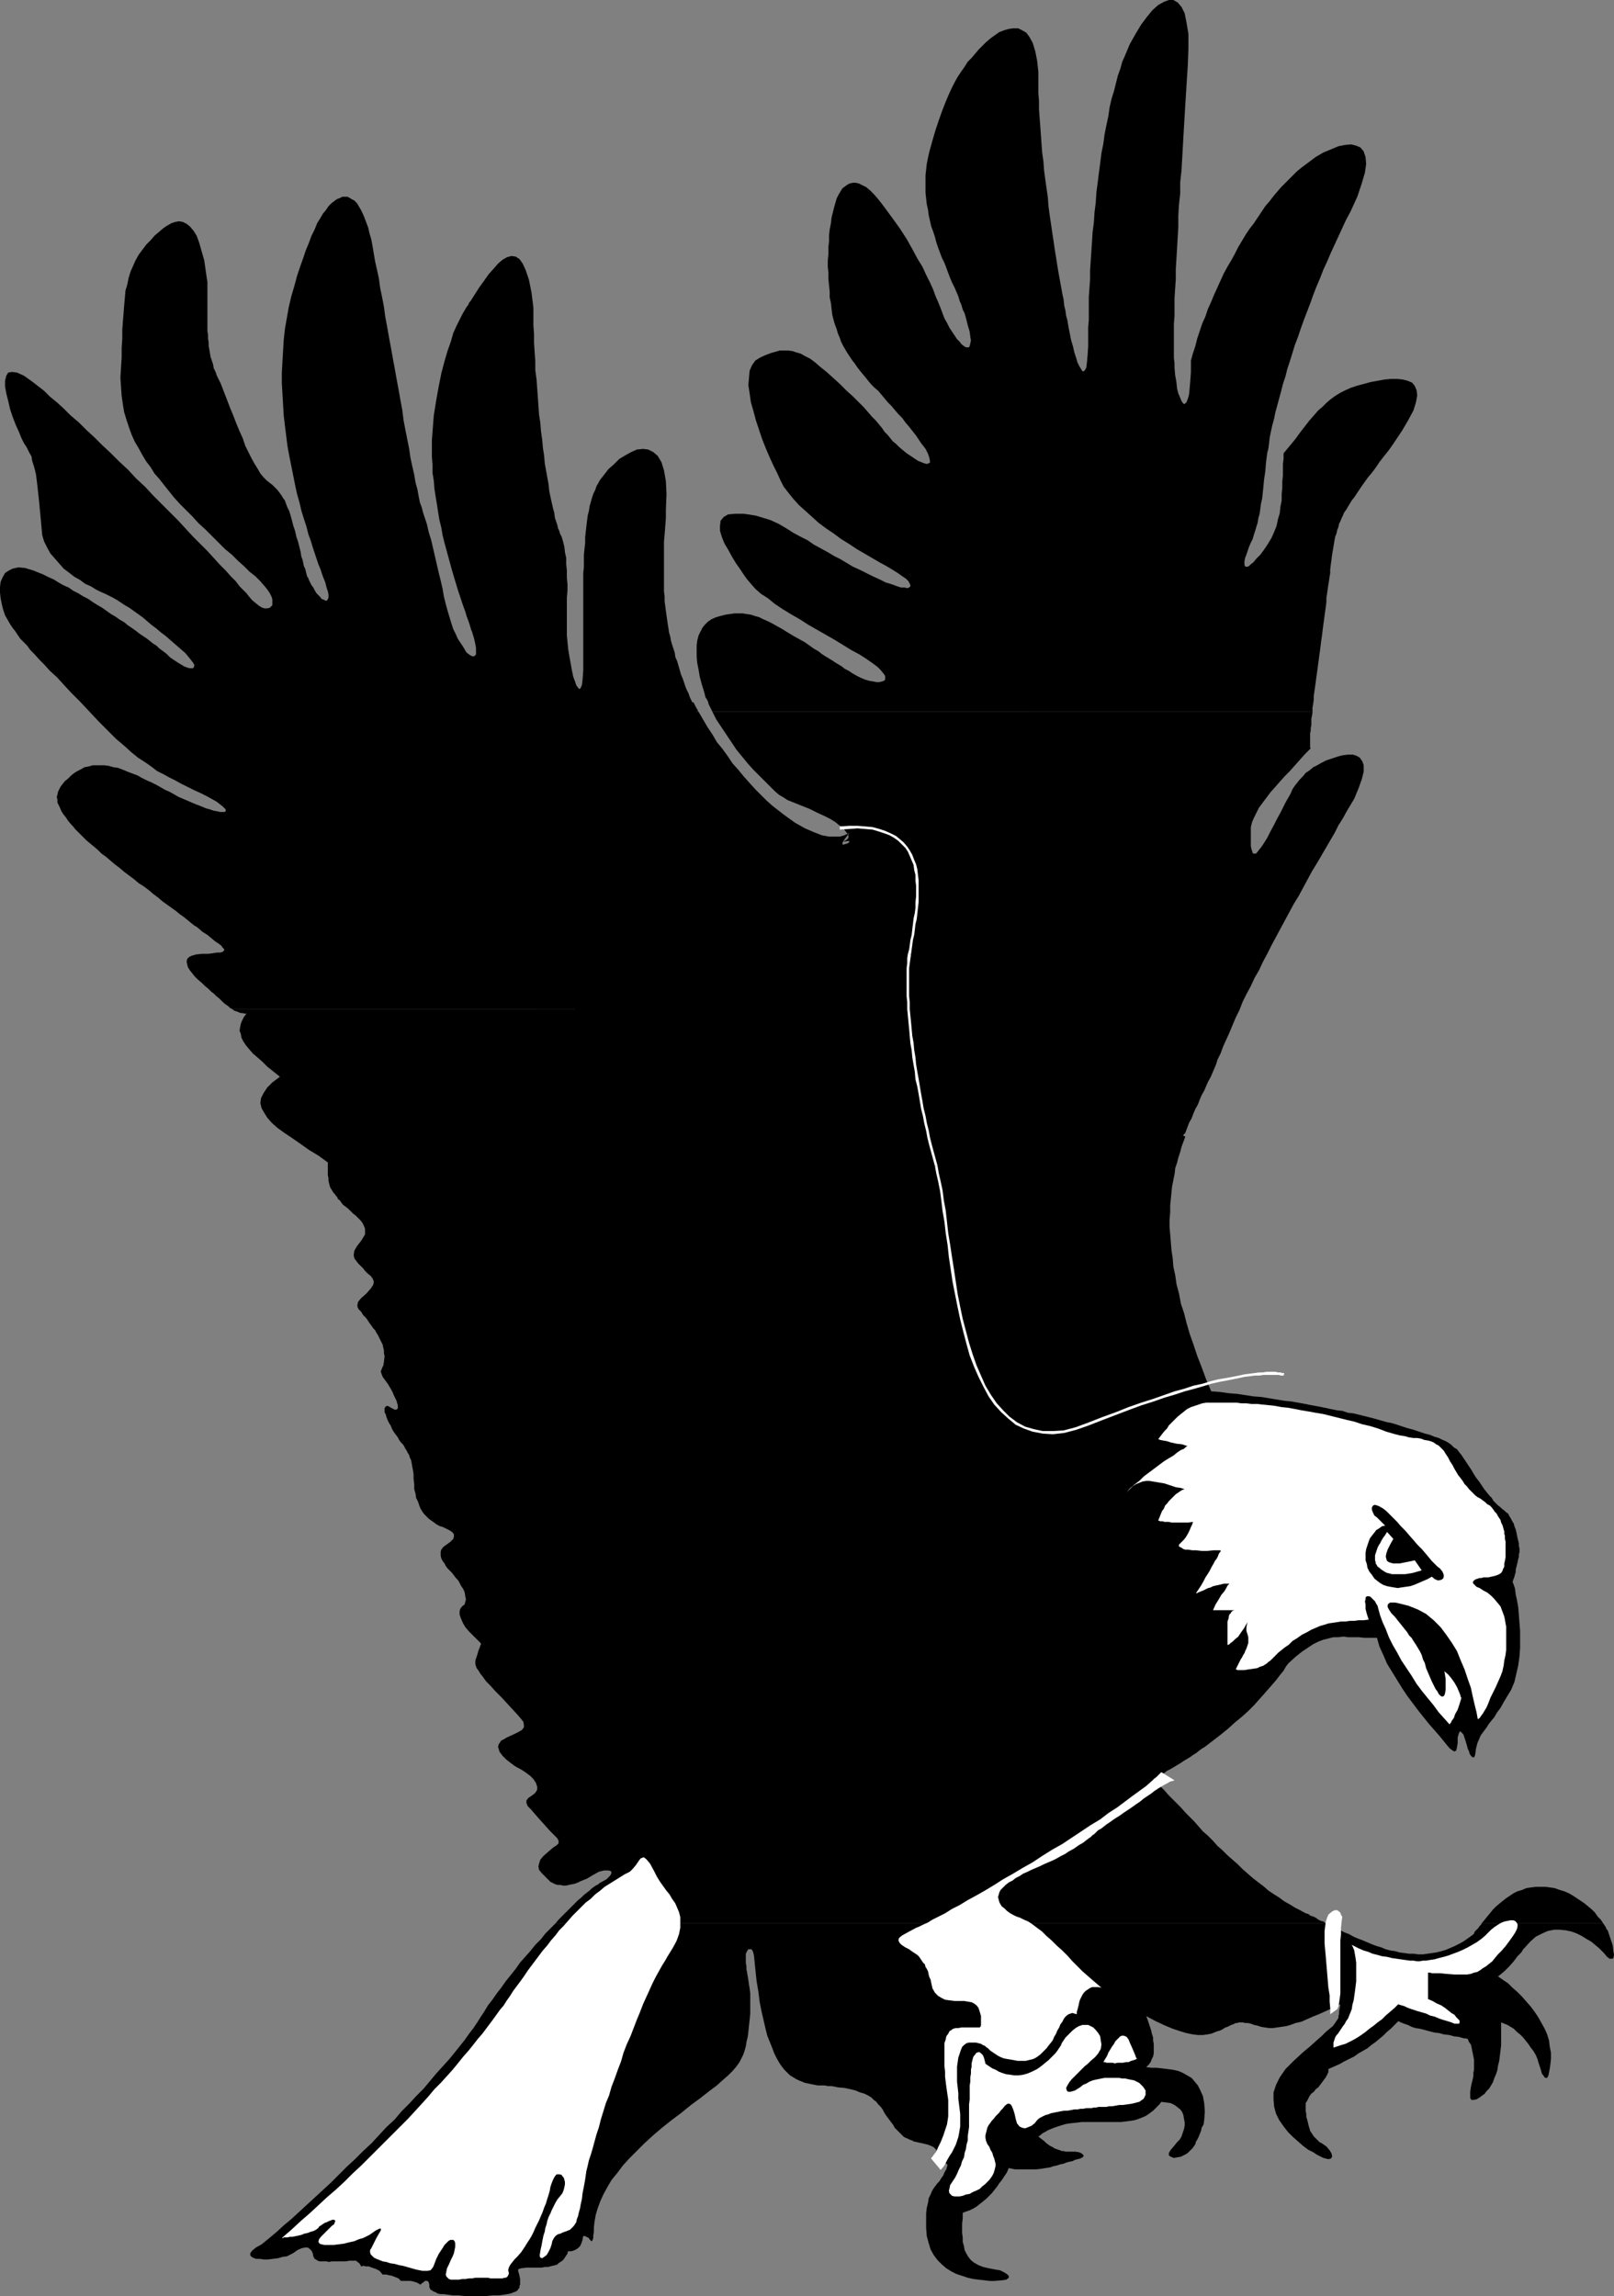<?xml version="1.0" encoding="UTF-8" standalone="no"?>
<svg
   version="1.0"
   width="109.44mm"
   height="155.711mm"
   id="svg22"
   sodipodi:docname="Eagle 07.wmf"
   xmlns:inkscape="http://www.inkscape.org/namespaces/inkscape"
   xmlns:sodipodi="http://sodipodi.sourceforge.net/DTD/sodipodi-0.dtd"
   xmlns="http://www.w3.org/2000/svg"
   xmlns:svg="http://www.w3.org/2000/svg">
  <rect width="100%" height="100%" fill="#808080" stroke="none"/>
  <sodipodi:namedview
     id="namedview22"
     pagecolor="#ffffff"
     bordercolor="#000000"
     borderopacity="0.25"
     inkscape:showpageshadow="2"
     inkscape:pageopacity="0.0"
     inkscape:pagecheckerboard="0"
     inkscape:deskcolor="#d1d1d1"
     inkscape:document-units="mm" />
  <defs
     id="defs1">
    <pattern
       id="WMFhbasepattern"
       patternUnits="userSpaceOnUse"
       width="6"
       height="6"
       x="0"
       y="0" />
  </defs>
  <path
     style="fill:#000000;fill-opacity:1;fill-rule:evenodd;stroke:none"
     d="m 308.768,447.769 2.1,-1.616 2.1,-1.616 1.777,-1.454 1.777,-1.616 1.777,-1.454 1.616,-1.454 1.454,-1.454 1.293,-1.454 1.293,-1.454 1.131,-1.293 1.131,-1.293 0.969,-1.131 0.969,-1.293 0.808,-0.97 0.646,-1.131 0.646,-0.808 1.777,-1.616 1.616,-1.293 1.454,-0.97 1.454,-0.97 1.293,-0.646 1.293,-0.485 1.293,-0.323 1.293,-0.323 h 1.293 l 1.293,-0.162 1.131,0.162 h 1.454 1.293 l 1.454,0.162 h 1.616 1.616 l 0.646,2.262 0.969,2.101 0.969,2.262 1.293,2.101 1.293,2.101 1.293,2.101 1.293,1.939 1.454,1.939 1.454,1.939 1.293,1.616 1.293,1.616 1.131,1.293 1.131,1.293 0.969,1.131 0.646,0.808 0.646,0.808 0.808,0.97 0.646,0.485 0.485,0.323 h 0.323 l 0.323,-0.323 0.162,-0.808 0.162,-0.97 v -1.454 l 0.323,-1.131 0.323,-0.485 0.323,0.323 0.485,0.485 0.323,0.97 0.323,0.97 0.323,1.131 0.162,0.646 0.323,0.646 0.162,0.646 0.323,0.485 0.323,0.323 0.323,0.162 0.323,-0.323 0.162,-0.646 0.162,-1.293 0.162,-0.646 0.162,-0.646 0.162,-0.485 0.323,-0.646 0.162,-0.485 0.323,-0.646 0.485,-0.646 0.485,-0.646 0.485,-0.646 0.485,-0.808 0.646,-0.808 0.808,-0.97 0.646,-1.131 0.969,-1.293 0.808,-1.454 0.969,-1.616 0.969,-1.616 0.808,-1.939 0.485,-2.101 0.485,-2.101 0.323,-2.262 0.162,-2.262 v -2.262 -2.101 l -0.162,-2.101 -0.162,-2.101 -0.162,-1.939 -0.323,-1.778 -0.323,-1.454 -0.162,-1.454 -0.323,-0.97 -0.323,-0.808 v 0 l 0.162,-0.323 v -0.162 l 0.162,-0.323 0.162,-0.485 0.162,-0.646 0.162,-0.485 v -0.646 l 0.162,-0.646 0.162,-0.646 0.162,-0.646 0.162,-0.808 0.162,-0.485 v -0.646 l 0.162,-0.646 v -0.485 -0.485 l -0.162,-0.646 v -0.646 l -0.162,-0.646 -0.162,-0.646 -0.162,-0.808 -0.162,-0.808 -0.162,-0.646 -0.323,-0.808 -0.162,-0.646 -0.485,-0.808 -0.323,-0.646 -0.323,-0.485 -0.323,-0.646 -0.485,-0.323 -0.485,-0.485 -0.485,-0.323 -0.485,-0.485 -0.646,-0.485 -0.485,-0.485 -0.646,-0.646 -0.485,-0.808 -0.646,-0.646 -0.646,-0.808 -0.646,-0.808 -0.646,-0.97 -0.646,-0.97 -0.646,-0.808 -0.646,-0.97 -0.646,-1.131 -0.646,-0.97 -0.646,-0.97 -0.646,-0.97 -0.646,-0.97 -0.646,-0.808 -0.485,-0.646 -0.808,-0.485 -0.646,-0.646 -0.646,-0.485 -0.808,-0.485 -0.808,-0.323 -0.969,-0.485 -1.131,-0.323 -1.131,-0.485 -1.293,-0.323 -1.454,-0.485 -1.454,-0.485 -1.777,-0.485 -0.969,-0.323 -0.969,-0.323 -0.969,-0.323 -1.131,-0.323 -0.969,-0.162 -1.131,-0.323 -1.131,-0.323 -1.131,-0.323 -1.293,-0.323 -1.293,-0.323 -1.293,-0.323 -1.293,-0.323 -1.454,-0.162 -1.454,-0.485 -1.454,-0.162 -1.616,-0.323 -1.454,-0.323 -1.616,-0.323 -1.777,-0.323 -1.616,-0.323 -1.777,-0.323 -1.777,-0.323 -1.777,-0.162 -1.939,-0.323 -1.939,-0.323 -1.939,-0.323 -2.1,-0.162 -2.1,-0.323 -2.1,-0.323 -2.1,-0.162 -2.262,-0.323 -2.262,-0.162 -1.293,-3.07 -1.131,-3.07 -1.131,-2.909 -0.969,-2.909 -0.969,-2.747 -0.808,-2.747 -0.646,-2.585 -0.808,-2.424 -0.485,-2.585 -0.646,-2.424 -0.323,-2.262 -0.485,-2.262 -0.162,-2.101 -0.323,-2.101 -0.162,-2.101 -0.162,-1.939 -0.162,-1.939 v -1.778 l 0.162,-1.939 v -1.778 l 0.162,-1.616 0.162,-1.616 0.162,-1.616 0.323,-1.616 0.323,-1.616 0.162,-1.454 0.485,-1.454 0.323,-1.293 0.485,-1.454 0.323,-1.293 0.485,-1.293 0.485,-1.293 -135.238,-65.606 11.957,250.628 126.513,-28.925 z"
     id="path1" />
  <path
     style="fill:#000000;fill-opacity:1;fill-rule:evenodd;stroke:none"
     d="m 59.621,258.707 -0.646,-0.323 -0.485,-0.485 -0.485,-0.323 -0.646,-0.485 -0.646,-0.646 -0.485,-0.485 -0.808,-0.646 -0.646,-0.646 -0.646,-0.485 -0.808,-0.808 -0.808,-0.646 -0.808,-0.808 -0.969,-0.808 -0.808,-0.808 -0.646,-0.808 -0.646,-0.808 -0.485,-0.808 -0.162,-0.646 -0.162,-0.808 0.162,-0.646 0.485,-0.485 0.646,-0.323 1.131,-0.323 1.454,-0.162 h 1.616 l 1.293,-0.162 0.969,-0.162 h 0.808 l 0.646,-0.162 0.323,-0.323 0.162,-0.162 -0.162,-0.323 -0.323,-0.323 -0.323,-0.485 -0.646,-0.485 -0.969,-0.646 -0.969,-0.808 -0.969,-0.808 -1.293,-0.808 -1.293,-1.131 -0.808,-0.485 -0.808,-0.646 -0.969,-0.808 -0.808,-0.646 -1.131,-0.808 -0.969,-0.808 -1.131,-0.808 -1.131,-0.808 -1.131,-0.808 -1.131,-0.97 -1.293,-0.97 -1.131,-0.97 -1.293,-0.97 -1.293,-0.808 -1.131,-0.97 -1.293,-0.97 -1.293,-0.97 -1.131,-0.97 -1.293,-0.97 -1.131,-0.97 -1.131,-0.97 -1.131,-0.808 -0.969,-0.97 -0.969,-0.808 -0.969,-0.808 -0.969,-0.808 -0.808,-0.808 -0.808,-0.808 -0.646,-0.646 -0.646,-0.646 -0.485,-0.646 -0.485,-0.485 -0.808,-0.97 -0.646,-0.97 -0.646,-0.808 -0.485,-0.808 -0.323,-0.808 -0.323,-0.646 -0.323,-0.646 v -0.808 l -0.162,-0.646 0.162,-0.485 0.162,-0.808 0.323,-0.646 0.323,-0.646 0.485,-0.646 0.646,-0.808 0.808,-0.646 0.808,-0.808 0.808,-0.646 0.808,-0.485 0.969,-0.485 0.808,-0.485 0.969,-0.162 1.131,-0.323 h 0.969 0.969 1.131 l 1.131,0.162 1.131,0.323 1.131,0.162 1.293,0.485 1.131,0.485 1.293,0.485 1.293,0.485 1.131,0.646 1.293,0.646 1.131,0.485 1.293,0.646 1.131,0.646 1.131,0.646 1.131,0.485 1.131,0.646 1.131,0.646 1.131,0.485 1.131,0.485 1.131,0.485 1.131,0.485 1.293,0.485 1.131,0.485 1.131,0.323 0.969,0.323 0.969,0.162 0.646,0.162 h 0.646 0.485 l 0.323,-0.162 v -0.162 -0.323 l -0.323,-0.323 -0.485,-0.485 -0.646,-0.485 -0.808,-0.646 -1.131,-0.646 -1.454,-0.808 -1.616,-0.808 -1.777,-0.808 -1.616,-0.808 -1.616,-0.808 -1.454,-0.808 -1.616,-0.808 -1.454,-0.808 -1.616,-0.808 -1.454,-1.131 -1.616,-1.131 -1.777,-1.131 -1.777,-1.454 -1.777,-1.616 -2.1,-1.778 -2.1,-2.101 -2.262,-2.262 -2.424,-2.585 -2.424,-2.585 -2.262,-2.262 -1.939,-2.101 -1.777,-1.939 -1.777,-1.616 -1.454,-1.616 -1.293,-1.293 L 8.887,167.732 7.756,166.6 6.948,165.469 5.978,164.5 5.17,163.692 4.524,162.722 3.878,161.753 3.231,160.945 2.585,159.975 1.939,158.844 1.293,157.713 0.808,156.259 0.485,154.966 0.162,153.35 0,151.896 v -1.454 l 0.162,-1.293 0.485,-1.131 0.646,-1.131 0.969,-0.646 0.969,-0.485 1.454,-0.323 1.777,0.162 2.1,0.646 2.424,0.97 1.293,0.646 1.454,0.646 1.293,0.808 1.131,0.646 1.454,0.646 1.131,0.808 1.293,0.646 1.293,0.808 1.293,0.646 1.131,0.808 1.293,0.808 1.131,0.646 1.131,0.808 1.131,0.808 1.131,0.646 1.131,0.808 1.131,0.646 0.969,0.808 0.969,0.646 1.131,0.808 0.808,0.646 0.969,0.646 0.969,0.646 0.808,0.646 0.808,0.646 0.808,0.485 0.646,0.646 0.646,0.485 0.646,0.485 0.646,0.485 0.485,0.485 0.485,0.485 0.969,0.646 0.969,0.646 0.808,0.485 0.808,0.485 0.808,0.323 0.646,0.162 h 0.485 0.323 l 0.162,-0.162 0.162,-0.323 v -0.485 l -0.323,-0.485 -0.485,-0.646 -0.646,-0.808 -0.808,-0.97 -1.293,-1.131 -1.131,-0.97 -1.293,-1.131 -1.293,-1.131 -1.293,-0.97 -1.131,-0.97 -1.293,-0.97 -1.131,-0.97 -1.131,-0.97 -1.131,-0.808 -1.131,-0.808 -1.131,-0.808 -1.131,-0.646 -0.969,-0.646 -0.969,-0.646 -1.131,-0.646 -0.969,-0.485 -0.969,-0.485 -1.131,-0.485 -1.293,-0.646 -1.293,-0.808 -1.454,-0.646 -1.293,-0.97 -1.454,-0.808 -1.454,-1.131 -1.293,-0.97 -1.131,-1.293 -1.131,-1.293 -1.131,-1.293 -0.808,-1.454 -0.808,-1.616 -0.485,-1.616 -0.162,-1.778 -0.162,-1.778 -0.162,-1.778 -0.162,-1.616 -0.162,-1.778 L 9.856,127.011 9.694,125.556 9.533,124.102 9.371,122.809 9.21,121.517 8.887,120.224 8.563,119.093 8.24,118.123 8.079,116.992 7.594,116.184 7.109,115.214 6.786,114.568 6.14,113.599 5.494,112.306 4.847,110.69 4.039,108.912 3.231,106.812 2.585,104.873 2.1,102.772 1.616,100.833 1.293,99.055 v -1.454 l 0.323,-1.293 0.485,-0.808 0.969,-0.162 1.293,0.162 1.777,0.808 2.262,1.616 1.454,1.131 1.454,1.131 1.454,1.454 1.777,1.454 1.777,1.616 1.777,1.778 2.1,1.778 1.939,1.939 2.1,1.939 1.939,1.939 2.262,2.101 2.1,2.101 2.262,2.101 2.1,2.262 2.262,2.101 2.1,2.262 2.1,2.101 2.1,2.101 2.1,2.101 1.939,2.101 1.939,2.101 1.939,1.939 1.777,1.778 1.616,1.778 1.616,1.778 1.454,1.454 1.293,1.454 1.293,1.293 0.969,1.293 0.969,0.97 0.808,0.808 0.485,0.646 0.969,1.131 0.969,0.808 0.808,0.646 0.808,0.485 0.646,0.162 h 0.646 l 0.646,-0.162 0.323,-0.323 0.323,-0.323 v -0.646 -0.808 l -0.162,-0.646 -0.485,-0.97 -0.646,-0.97 -0.808,-0.97 -0.969,-1.131 -1.293,-1.293 -1.454,-1.131 -1.454,-1.454 -1.454,-1.293 -1.616,-1.616 -1.777,-1.454 -1.616,-1.616 -1.777,-1.778 -1.616,-1.616 -1.777,-1.616 -1.616,-1.778 -1.616,-1.616 -1.616,-1.616 -1.454,-1.616 -1.293,-1.616 -1.293,-1.616 -1.131,-1.454 -1.293,-1.454 -0.969,-1.616 -1.131,-1.454 -0.969,-1.616 -0.969,-1.778 -0.969,-1.616 -0.808,-1.778 -0.646,-1.778 -0.646,-1.939 -0.646,-2.101 -0.323,-1.939 -0.323,-2.262 -0.162,-2.262 -0.162,-2.424 0.162,-2.585 0.162,-2.585 v -2.424 l 0.162,-2.424 v -2.262 l 0.162,-2.262 0.162,-1.939 0.162,-2.101 0.162,-1.778 0.162,-1.939 0.485,-1.616 0.323,-1.616 0.485,-1.616 0.646,-1.454 0.646,-1.454 0.808,-1.454 0.969,-1.293 0.969,-1.293 1.131,-1.131 0.969,-1.131 1.131,-0.97 1.131,-0.97 0.969,-0.646 1.131,-0.646 0.969,-0.323 0.969,-0.162 0.969,0.162 0.969,0.485 0.808,0.646 0.969,1.131 0.808,1.293 0.646,1.778 0.646,2.262 0.323,1.131 0.323,1.131 0.162,1.131 0.162,1.131 0.162,1.131 0.162,1.131 0.162,0.97 v 0.97 1.131 0.97 0.97 0.97 0.97 1.131 0.808 0.97 0.97 0.97 0.97 0.808 l 0.162,0.97 v 0.97 l 0.162,0.97 v 0.97 l 0.162,0.808 0.162,0.97 0.162,0.97 0.323,0.97 0.323,0.97 0.162,0.97 0.485,0.97 0.323,0.97 0.969,1.939 0.808,2.101 0.808,2.101 0.808,2.101 0.808,1.939 0.808,2.101 0.808,1.939 0.808,1.778 0.646,1.939 0.808,1.616 0.808,1.616 0.808,1.454 0.808,1.293 0.646,1.131 0.808,0.97 0.808,0.808 0.808,0.646 0.646,0.485 0.646,0.646 0.646,0.646 0.485,0.646 0.485,0.646 0.485,0.808 0.485,0.646 0.323,0.97 0.323,0.808 0.485,0.97 0.323,1.131 0.323,1.131 0.323,1.293 0.485,1.454 0.323,1.454 0.485,1.454 0.323,1.293 0.323,1.293 0.162,1.131 0.323,0.808 0.162,0.808 0.162,0.808 0.323,0.646 0.162,0.646 0.162,0.646 0.162,0.646 0.323,0.485 0.162,0.485 0.323,0.646 0.323,0.646 0.485,0.646 0.323,0.646 0.485,0.808 0.485,0.485 0.485,0.485 0.323,0.485 0.485,0.162 0.323,0.162 0.323,0.162 0.323,-0.162 0.162,-0.323 0.162,-0.323 v -0.808 l -0.162,-0.808 -0.323,-0.97 -0.323,-1.293 -0.646,-1.616 -0.323,-0.97 -0.323,-0.97 -0.485,-1.131 -0.485,-1.454 -0.485,-1.454 -0.485,-1.454 -0.485,-1.616 -0.646,-1.778 -0.485,-1.939 -0.646,-1.939 -0.646,-2.101 -0.485,-2.101 -0.646,-2.262 -0.485,-2.262 -0.485,-2.424 -0.485,-2.424 -0.485,-2.424 -0.485,-2.585 -0.323,-2.585 -0.323,-2.585 -0.323,-2.747 -0.162,-2.747 -0.162,-2.747 -0.162,-2.747 v -2.747 l 0.162,-2.909 0.162,-2.747 0.162,-2.747 0.323,-2.909 0.485,-2.747 0.485,-2.747 0.646,-2.747 0.808,-2.747 0.646,-2.424 0.808,-2.424 0.808,-2.262 0.646,-1.939 0.808,-1.939 0.646,-1.778 0.808,-1.616 0.646,-1.616 0.808,-1.293 0.646,-1.131 0.808,-0.97 0.646,-0.97 0.808,-0.808 0.646,-0.485 0.646,-0.485 0.808,-0.323 0.646,-0.323 h 0.646 0.646 l 0.646,0.323 0.485,0.323 0.646,0.323 0.646,0.646 0.485,0.808 0.485,0.808 0.485,0.97 0.485,1.131 0.485,1.293 0.485,1.293 0.323,1.454 0.485,1.616 0.323,1.778 0.323,1.939 0.323,1.939 0.485,2.101 0.485,2.262 0.323,2.424 0.485,2.262 0.485,2.585 0.323,2.424 0.485,2.585 0.485,2.747 0.485,2.585 0.485,2.747 0.485,2.585 0.485,2.747 0.485,2.585 0.485,2.747 0.485,2.585 0.323,2.585 0.485,2.585 0.485,2.424 0.485,2.424 0.323,2.262 0.485,2.262 0.485,2.101 0.323,1.939 0.485,1.778 0.323,1.778 0.323,1.616 0.485,1.293 0.323,1.293 0.323,0.97 0.646,1.939 0.485,2.101 0.646,2.101 0.485,2.101 0.485,2.101 0.485,2.101 0.485,2.101 0.485,1.939 0.485,2.101 0.323,1.939 0.485,1.939 0.485,1.778 0.485,1.616 0.485,1.616 0.485,1.454 0.646,1.293 0.485,1.131 0.646,0.97 0.646,0.97 0.485,0.808 0.485,0.808 0.646,0.485 0.485,0.323 0.485,0.162 h 0.323 l 0.162,-0.162 0.323,-0.323 v -0.646 -0.97 l -0.162,-0.97 -0.323,-1.454 -0.485,-1.616 -0.323,-0.808 -0.323,-1.131 -0.323,-0.97 -0.485,-1.293 -0.323,-1.131 -0.485,-1.293 -0.485,-1.454 -0.485,-1.454 -0.485,-1.454 -0.485,-1.616 -0.485,-1.616 -0.485,-1.616 -0.485,-1.778 -0.485,-1.778 -0.485,-1.778 -0.485,-1.778 -0.485,-1.939 -0.323,-1.939 -0.485,-1.939 -0.323,-1.939 -0.323,-2.101 -0.323,-1.939 -0.323,-2.101 -0.162,-2.101 -0.323,-1.939 v -2.101 l -0.162,-2.101 v -2.101 -2.101 l 0.162,-2.101 0.162,-2.101 0.162,-2.101 0.646,-4.04 0.646,-3.555 0.646,-3.232 0.808,-3.07 0.808,-2.747 0.808,-2.262 0.646,-2.262 0.808,-1.778 0.808,-1.616 0.646,-1.293 0.646,-1.131 0.485,-0.808 0.485,-0.646 0.162,-0.485 0.323,-0.323 v 0 l 1.131,-1.778 1.131,-1.778 1.293,-1.778 1.131,-1.616 1.293,-1.454 1.131,-1.293 1.131,-0.97 1.131,-0.646 1.131,-0.323 1.131,0.162 0.969,0.646 0.808,1.131 0.808,1.778 0.808,2.424 0.646,3.232 0.485,3.878 v 2.262 2.262 l 0.162,2.262 v 2.262 l 0.162,2.424 0.162,2.262 v 2.262 l 0.323,2.424 0.162,2.262 0.162,2.262 0.162,2.262 0.162,2.262 0.323,2.101 0.162,2.101 0.323,2.262 0.162,1.939 0.323,2.101 0.162,1.939 0.323,1.778 0.323,1.778 0.323,1.778 0.162,1.616 0.323,1.616 0.323,1.454 0.323,1.454 0.323,1.131 0.162,1.293 0.323,0.97 0.323,0.97 0.162,0.808 0.323,0.646 0.162,0.646 0.485,0.97 0.323,1.131 0.323,1.293 0.162,1.454 0.323,1.454 v 1.616 l 0.162,1.616 v 1.778 l 0.162,1.778 v 1.616 l -0.162,1.778 v 1.778 1.616 1.616 1.616 1.454 1.616 l 0.162,1.616 0.162,1.778 0.323,1.939 0.323,1.778 0.323,1.778 0.323,1.616 0.485,1.293 0.323,0.97 0.485,0.646 0.323,0.323 0.323,-0.323 0.323,-0.808 0.162,-1.454 0.162,-2.262 v -2.909 -1.616 -1.616 -1.778 -1.616 -1.778 -1.778 -1.616 -1.778 -1.616 -1.778 -1.616 -1.616 -1.778 l 0.162,-1.616 v -1.454 -1.616 l 0.162,-1.616 0.162,-1.454 v -1.454 l 0.162,-1.454 0.162,-1.454 0.162,-1.293 0.162,-1.293 0.323,-1.293 0.162,-1.131 0.323,-1.131 0.323,-1.131 0.323,-0.97 0.485,-0.97 0.323,-0.97 0.485,-0.808 0.323,-0.646 1.131,-1.454 1.131,-1.454 1.454,-1.293 1.293,-1.293 1.616,-0.97 1.454,-0.808 1.454,-0.646 1.616,-0.162 1.293,0.162 1.293,0.646 1.131,0.97 0.969,1.616 0.646,2.101 0.485,2.747 0.162,3.393 -0.162,4.04 v 2.101 l -0.162,2.101 -0.162,2.101 -0.162,1.778 v 1.939 1.616 1.778 1.616 1.454 1.454 1.454 1.454 l 0.162,1.293 v 1.293 l 0.162,1.131 0.162,1.293 0.162,1.131 0.162,1.131 0.162,1.131 0.162,0.97 0.162,1.131 0.323,1.131 0.162,0.97 0.323,1.131 0.323,0.97 0.323,0.97 0.162,1.131 0.485,1.131 0.323,1.131 0.323,1.131 0.323,1.131 0.485,1.131 0.323,0.97 0.323,0.97 0.323,0.808 0.485,0.97 0.323,0.97 0.485,0.97 0.485,0.97 0.485,1.131 16.642,48.316 5.332,28.602 z"
     id="path2" />
  <path
     style="fill:#000000;fill-opacity:1;fill-rule:evenodd;stroke:none"
     d="m 200.19,258.707 36.354,193.909 -78.202,3.393 -36.839,-36.52 -1.293,-1.293 -0.969,-1.131 -0.646,-1.131 -0.485,-1.131 -0.323,-0.97 v -0.808 l 0.162,-0.646 0.485,-0.646 0.646,-0.485 0.162,-0.646 0.162,-0.646 -0.162,-0.808 -0.162,-0.97 -0.323,-0.808 -0.646,-0.97 -0.485,-0.97 -0.323,-0.485 -0.485,-0.485 -0.485,-0.646 -0.485,-0.646 -0.485,-0.485 -0.646,-0.646 -0.485,-0.646 -0.323,-0.646 -0.485,-0.646 -0.323,-0.646 -0.162,-0.646 v -0.485 -0.646 l 0.162,-0.485 0.485,-0.646 0.646,-0.485 1.131,-0.808 0.808,-0.808 0.162,-0.646 v -0.485 l -0.323,-0.485 -0.646,-0.485 -0.969,-0.485 -0.969,-0.485 -0.646,-0.162 -0.646,-0.323 -0.485,-0.323 -0.646,-0.485 -0.485,-0.323 -0.646,-0.485 -0.485,-0.485 -0.646,-0.646 -0.485,-0.646 -0.485,-0.808 -0.323,-0.808 -0.323,-0.97 -0.485,-0.97 -0.162,-1.131 -0.323,-1.131 v -1.293 l -0.162,-1.293 v -1.131 l -0.162,-1.131 -0.162,-0.808 -0.162,-0.97 -0.162,-0.808 -0.323,-0.646 -0.162,-0.646 -0.323,-0.485 -0.323,-0.646 -0.323,-0.485 -0.323,-0.646 -0.323,-0.485 -0.485,-0.485 -0.485,-0.646 -0.323,-0.646 -0.485,-0.646 -0.485,-0.646 -0.485,-0.808 -0.323,-0.808 -0.485,-0.808 -0.323,-0.646 -0.323,-0.808 -0.162,-0.646 -0.323,-0.646 v -0.485 -0.485 l 0.162,-0.323 0.162,-0.162 0.323,-0.162 0.485,0.162 0.485,0.323 0.646,0.323 0.323,0.162 h 0.485 l 0.162,-0.162 0.162,-0.162 v -0.323 -0.485 l -0.162,-0.485 -0.162,-0.646 -0.323,-0.646 -0.323,-0.646 -0.323,-0.808 -0.323,-0.646 -0.485,-0.808 -0.485,-0.808 -0.485,-0.646 -0.808,-1.131 -0.323,-0.808 -0.162,-0.646 0.162,-0.323 0.162,-0.485 0.323,-0.646 0.162,-0.97 0.162,-1.454 -0.162,-0.646 v -0.808 l -0.162,-0.646 -0.162,-0.808 -0.323,-0.646 -0.323,-0.646 -0.323,-0.646 -0.323,-0.646 -0.323,-0.485 -0.323,-0.646 -0.485,-0.485 -0.323,-0.485 -0.485,-0.646 -0.323,-0.485 -0.323,-0.485 -0.323,-0.485 -0.808,-0.808 -0.485,-0.808 -0.646,-0.646 -0.323,-0.646 v -0.646 l 0.162,-0.646 0.808,-0.97 1.293,-1.131 1.131,-1.293 0.646,-0.97 0.162,-0.808 -0.323,-0.808 -0.485,-0.646 -0.808,-0.646 -0.646,-0.646 -0.485,-0.646 -0.646,-0.646 -0.646,-0.646 -0.485,-0.646 -0.485,-0.646 -0.162,-0.808 0.162,-1.131 0.646,-1.131 1.131,-1.454 0.485,-0.808 0.485,-0.808 v -0.808 -0.646 l -0.323,-0.808 -0.323,-0.646 -0.485,-0.646 -0.646,-0.646 -0.646,-0.646 -0.646,-0.485 -0.646,-0.646 -0.646,-0.646 -0.646,-0.485 -0.646,-0.485 -0.485,-0.646 -0.323,-0.485 -0.485,-0.323 -0.162,-0.485 -0.323,-0.323 -0.323,-0.485 -0.323,-0.323 -0.323,-0.485 -0.162,-0.323 -0.323,-0.485 -0.162,-0.485 -0.162,-0.646 -0.162,-0.646 v -0.646 l -0.162,-0.808 v -0.97 -1.131 -1.131 l -2.424,-1.778 -2.424,-1.454 -2.262,-1.616 -2.1,-1.454 -1.939,-1.293 -1.777,-1.293 -1.454,-1.293 -1.131,-1.293 -0.808,-1.293 -0.646,-1.131 -0.323,-1.293 0.162,-1.293 0.646,-1.293 0.969,-1.454 1.293,-1.293 1.939,-1.454 -1.616,-1.293 -1.616,-1.293 -1.293,-1.293 -1.293,-1.131 -1.131,-0.97 -0.969,-1.131 -0.808,-0.97 -0.646,-0.97 -0.485,-0.97 -0.162,-0.97 -0.323,-0.808 0.162,-0.97 0.162,-0.808 0.323,-0.808 0.485,-0.97 0.646,-0.808 h -0.485 l -0.485,-0.162 h -0.485 l -0.485,-0.162 -0.323,-0.162 -0.485,-0.162 -0.485,-0.162 -0.323,-0.323 z"
     id="path3" />
  <path
     style="fill:#000000;fill-opacity:1;fill-rule:evenodd;stroke:none"
     d="m 336.398,182.436 -0.162,0.97 -0.162,0.808 v 0.808 0.808 l -0.162,0.808 v 0.646 l -0.162,0.646 v 0.646 0.646 0.485 0.485 0.485 0.323 0.323 0.323 l 0.162,0.162 -1.454,1.454 -1.293,1.454 -1.293,1.454 -1.293,1.454 -1.293,1.293 -1.293,1.454 -1.131,1.293 -1.293,1.454 -0.969,1.293 -0.969,1.293 -0.969,1.293 -0.646,1.293 -0.646,1.293 -0.485,1.131 -0.323,1.293 v 1.131 0.97 1.131 0.808 0.808 l 0.162,0.808 0.162,0.485 0.162,0.485 0.162,0.162 h 0.323 0.323 l 0.323,-0.323 0.485,-0.646 0.646,-0.808 0.646,-0.97 0.808,-1.293 0.808,-1.616 0.969,-1.778 0.808,-1.616 0.808,-1.454 0.646,-1.293 0.646,-1.293 0.646,-1.131 0.646,-1.131 0.485,-1.131 0.646,-0.97 0.646,-0.808 0.646,-0.808 0.808,-0.808 0.646,-0.808 0.969,-0.646 0.969,-0.808 0.969,-0.485 1.131,-0.646 1.293,-0.646 1.454,-0.485 1.454,-0.485 1.293,-0.323 1.293,-0.162 h 1.293 l 0.969,0.323 0.808,0.485 0.646,0.97 0.323,0.97 v 1.616 l -0.485,1.939 -0.808,2.262 -1.131,2.747 -1.939,3.232 -0.969,1.778 -1.131,1.778 -0.969,1.939 -1.131,1.939 -1.131,1.939 -1.131,1.939 -1.131,1.939 -1.293,2.101 -1.131,2.101 -1.131,2.101 -1.131,2.101 -1.293,2.101 -1.131,2.101 -1.131,2.101 -1.131,2.101 -1.131,2.101 -1.131,2.101 -1.131,2.262 -1.131,2.101 -0.969,2.101 -1.131,1.939 -0.969,2.101 -1.131,2.101 -0.969,1.939 -0.808,2.101 -0.969,1.939 -0.808,1.939 -0.808,1.939 -0.808,1.778 -0.808,1.778 -0.646,1.778 -0.808,1.616 -0.323,1.131 -0.485,1.131 -0.485,1.131 -0.485,1.131 -0.646,1.131 -0.485,1.131 -0.485,1.131 -0.646,1.131 -0.485,1.131 -0.485,1.293 -0.646,1.131 -0.485,1.131 -0.485,1.293 -0.646,1.131 -0.485,1.293 -0.485,1.293 -58.005,62.859 -109.386,-4.363 20.358,-166.439 v 0 h 22.297 l 1.131,1.939 1.131,1.939 1.293,1.939 1.131,1.939 1.454,1.778 1.293,1.778 1.293,1.939 1.454,1.616 1.454,1.778 1.454,1.616 1.454,1.616 1.454,1.454 1.454,1.454 1.454,1.293 1.454,1.131 1.454,1.131 2.908,2.101 2.585,1.454 2.262,0.97 2.1,0.808 1.777,0.323 h 1.616 1.131 l 1.131,-0.323 0.646,-0.323 0.646,-0.162 0.323,-0.323 v 0 l -0.162,0.162 -0.323,0.323 -0.646,0.808 -0.808,1.131 -0.162,0.485 0.162,0.323 0.485,-0.162 0.646,-0.162 0.485,-0.323 v -0.323 h -0.323 l -1.293,0.162 0.646,-0.323 0.323,-0.162 0.323,-0.323 0.162,-0.485 -0.162,-0.485 -0.323,-0.485 -0.485,-0.646 -0.485,-0.646 -0.969,-0.646 -0.969,-0.808 -1.293,-0.808 -1.616,-0.808 -1.777,-0.808 -1.939,-0.97 -2.424,-0.97 -2.424,-0.97 -0.808,-0.323 -0.969,-0.646 -1.131,-0.646 -1.131,-0.97 -1.293,-1.293 -1.293,-1.293 -1.454,-1.454 -1.454,-1.454 -1.454,-1.616 -1.454,-1.778 -1.454,-1.778 -1.293,-1.939 -1.293,-1.939 -1.293,-1.939 -1.293,-1.939 -0.969,-1.939 z"
     id="path4" />
  <path
     style="fill:#000000;fill-opacity:1;fill-rule:evenodd;stroke:none"
     d="m 156.727,182.436 21.005,-2.424 0.162,0.323 0.162,0.323 0.162,0.323 0.162,0.323 0.162,0.323 0.162,0.162 0.162,0.485 0.162,0.162 z"
     id="path5" />
  <path
     style="fill:#000000;fill-opacity:1;fill-rule:evenodd;stroke:none"
     d="m 182.579,182.436 -0.323,-0.646 -0.323,-0.646 -0.323,-0.646 -0.162,-0.646 -0.323,-0.646 -0.323,-0.485 -0.162,-0.646 -0.162,-0.646 -0.646,-2.101 -0.485,-1.778 -0.323,-1.939 -0.323,-1.616 -0.162,-1.616 v -1.616 -1.293 l 0.162,-1.293 0.323,-1.293 0.485,-0.97 0.485,-0.97 0.646,-0.808 0.808,-0.808 0.969,-0.646 1.131,-0.485 1.131,-0.323 1.293,-0.323 1.131,-0.162 1.131,-0.162 h 1.131 0.969 l 0.969,0.162 1.131,0.162 0.969,0.323 1.131,0.323 0.969,0.485 1.131,0.485 1.293,0.646 1.131,0.646 1.454,0.808 1.293,0.808 1.616,0.97 1.454,0.808 1.454,0.808 1.131,0.808 1.131,0.808 1.131,0.646 0.808,0.646 0.969,0.646 0.808,0.485 0.808,0.485 0.969,0.646 0.808,0.485 0.808,0.485 0.808,0.646 0.969,0.485 0.969,0.646 1.131,0.646 0.969,0.485 1.131,0.485 1.131,0.323 0.969,0.162 0.808,0.162 h 0.808 l 0.646,-0.162 0.485,-0.162 0.323,-0.323 v -0.485 -0.485 l -0.485,-0.646 -0.646,-0.808 -0.808,-0.808 -1.293,-0.97 -1.616,-1.131 -1.777,-1.131 -2.1,-1.131 -2.1,-1.293 -2.1,-1.293 -2.262,-1.293 -2.262,-1.293 -2.262,-1.293 -2.262,-1.454 -2.262,-1.293 -2.1,-1.293 -1.939,-1.293 -1.777,-1.454 -1.777,-1.131 -1.454,-1.293 -1.131,-1.293 -0.969,-1.131 -0.808,-1.131 -0.969,-1.454 -1.131,-1.616 -0.969,-1.616 -0.969,-1.778 -0.969,-1.616 -0.646,-1.616 -0.485,-1.616 v -1.293 l 0.162,-1.293 0.808,-0.97 1.131,-0.646 1.777,-0.162 h 2.262 l 3.07,0.485 3.716,1.131 2.1,0.97 1.939,1.131 1.777,1.131 1.777,0.97 1.939,0.97 1.616,1.131 1.777,0.97 1.777,0.97 1.616,0.97 1.616,0.808 1.616,0.97 1.616,0.97 1.777,0.808 1.616,0.808 1.616,0.808 1.777,0.808 1.616,0.808 1.616,0.485 1.293,0.485 0.969,0.323 h 0.969 l 0.646,0.162 0.485,-0.162 0.323,-0.323 v -0.323 l -0.162,-0.323 -0.323,-0.646 -0.646,-0.646 -0.969,-0.646 -1.131,-0.808 -1.293,-0.808 -1.616,-0.97 -1.777,-0.97 -1.939,-1.131 -1.939,-1.131 -1.939,-1.131 -1.939,-1.293 -2.1,-1.293 -1.939,-1.454 -1.939,-1.293 -1.939,-1.454 -1.777,-1.616 -1.616,-1.454 -1.616,-1.454 -1.454,-1.616 -1.293,-1.616 -1.131,-1.454 -0.808,-1.616 -0.808,-1.778 -0.969,-1.939 -0.969,-2.101 -0.969,-2.262 -0.969,-2.424 -0.808,-2.424 -0.808,-2.424 -0.646,-2.424 -0.646,-2.262 -0.323,-2.262 -0.323,-2.101 0.162,-1.939 0.162,-1.778 0.646,-1.454 0.808,-1.131 1.293,-0.808 1.454,-0.646 1.293,-0.485 1.131,-0.323 1.131,-0.323 h 1.131 0.969 l 1.131,0.162 0.969,0.323 1.131,0.323 1.131,0.646 1.293,0.646 1.293,0.97 1.293,1.131 1.616,1.293 1.616,1.454 1.777,1.616 1.777,1.777 1.616,1.454 1.454,1.454 1.293,1.293 1.131,1.293 0.969,1.131 0.969,0.97 0.808,0.97 0.808,0.97 0.646,0.97 0.808,0.808 0.646,0.808 0.646,0.808 0.808,0.646 0.808,0.808 0.969,0.808 0.969,0.808 0.969,0.646 0.969,0.646 0.969,0.646 0.808,0.323 0.808,0.323 0.646,0.162 0.485,-0.162 0.323,-0.162 v -0.485 l -0.162,-0.808 -0.323,-0.97 -0.646,-1.293 -1.131,-1.454 -1.293,-1.939 -1.777,-2.262 -0.969,-1.131 -0.808,-1.131 -0.969,-0.97 -0.969,-1.131 -0.808,-0.97 -0.969,-0.97 -0.808,-0.97 -0.808,-0.97 -0.808,-0.97 -0.969,-0.808 -0.808,-0.808 -0.808,-0.97 -0.646,-0.808 -0.808,-0.97 -0.646,-0.808 -0.646,-0.808 -0.646,-0.97 -0.646,-0.808 -0.646,-0.97 -0.646,-0.97 -0.485,-0.808 -0.646,-1.131 -0.485,-0.97 -0.323,-0.97 -0.485,-1.131 -0.323,-1.131 -0.485,-1.293 -0.323,-1.131 -0.323,-1.293 -0.162,-1.454 -0.162,-1.454 -0.323,-1.454 v -1.454 l -0.162,-1.616 -0.162,-1.616 v -1.616 l -0.162,-1.616 v -1.616 l 0.162,-1.616 v -1.778 l 0.162,-1.616 v -1.454 l 0.162,-1.454 0.323,-1.616 0.162,-1.454 0.323,-1.293 0.323,-1.293 0.323,-1.131 0.323,-1.131 0.485,-0.97 0.485,-0.808 0.485,-0.808 0.646,-0.485 0.646,-0.485 0.646,-0.323 0.808,-0.162 h 0.646 l 0.808,0.162 0.969,0.485 0.969,0.485 0.969,0.808 0.969,0.97 1.131,1.293 1.131,1.454 2.262,3.07 2.1,2.909 1.777,2.747 1.454,2.585 1.293,2.424 1.293,2.101 0.969,2.101 0.969,1.939 0.808,1.778 0.646,1.778 0.646,1.454 0.646,1.616 0.485,1.293 0.485,1.293 0.646,1.131 0.646,1.293 0.646,0.97 0.646,0.97 0.646,0.97 0.646,0.646 0.485,0.646 0.646,0.485 0.485,0.323 h 0.485 0.323 l 0.162,-0.323 0.162,-0.646 0.162,-0.808 -0.162,-0.97 -0.162,-1.293 -0.485,-1.616 -0.485,-1.939 -0.323,-1.131 -0.485,-0.97 -0.323,-1.131 -0.485,-1.131 -0.323,-1.131 -0.485,-1.131 -0.485,-1.131 -0.646,-1.293 -0.485,-1.131 -0.485,-1.293 -0.485,-1.293 -0.485,-1.293 -0.646,-1.293 -0.485,-1.293 -0.485,-1.293 -0.485,-1.454 -0.323,-1.293 -0.485,-1.454 -0.485,-1.293 -0.323,-1.454 -0.323,-1.454 -0.162,-1.293 -0.323,-1.454 -0.162,-1.454 -0.162,-1.454 v -1.616 -1.454 -1.454 l 0.162,-1.454 0.162,-1.454 0.323,-1.616 0.323,-1.454 0.808,-2.909 0.808,-2.747 0.808,-2.424 0.808,-2.262 0.808,-2.101 0.808,-1.939 0.808,-1.778 0.808,-1.616 0.808,-1.454 0.969,-1.454 0.808,-1.131 0.808,-1.293 0.969,-0.97 0.969,-1.131 0.808,-0.97 0.969,-0.97 0.969,-0.97 1.131,-0.97 1.131,-0.808 1.131,-0.808 1.293,-0.485 1.131,-0.323 1.131,-0.162 h 1.293 l 0.969,0.485 1.131,0.646 0.808,1.131 0.808,1.454 0.646,2.101 0.485,2.424 0.323,2.909 v 3.555 1.939 l 0.162,1.939 v 2.101 l 0.162,2.262 0.162,2.101 0.162,2.262 0.162,2.262 0.162,2.262 0.323,2.262 0.162,2.262 0.323,2.424 0.323,2.262 0.323,2.262 0.162,2.262 0.323,2.424 0.323,2.101 0.323,2.262 0.323,2.101 0.323,2.262 0.323,1.939 0.323,2.101 0.323,1.939 0.323,1.778 0.323,1.778 0.323,1.778 0.323,1.454 0.162,1.616 0.323,1.293 0.162,1.293 0.323,1.131 0.162,0.97 0.162,0.97 0.323,1.616 0.323,1.616 0.485,1.616 0.323,1.454 0.485,1.454 0.323,1.131 0.485,0.97 0.485,0.808 0.323,0.485 h 0.323 l 0.323,-0.323 0.323,-0.646 0.162,-1.293 0.162,-1.778 0.162,-2.424 V 85.643 83.866 l 0.162,-1.778 v -1.939 -1.939 -2.101 l 0.162,-2.262 0.162,-2.262 V 69.323 l 0.162,-2.424 0.162,-2.424 0.162,-2.424 0.162,-2.585 0.323,-2.424 0.162,-2.585 0.323,-2.585 0.162,-2.585 0.323,-2.424 0.323,-2.585 0.323,-2.424 0.323,-2.585 0.485,-2.424 0.323,-2.424 0.485,-2.424 0.485,-2.262 0.323,-2.262 0.485,-2.101 0.646,-2.101 0.485,-1.939 0.485,-1.939 0.646,-1.778 0.485,-1.778 0.646,-1.454 1.293,-3.07 1.454,-2.585 1.454,-2.424 1.454,-1.939 1.454,-1.778 1.454,-1.293 1.454,-0.808 L 299.559,0 h 1.131 l 1.131,0.646 0.969,1.131 0.808,1.616 0.485,2.424 0.485,2.909 v 3.717 l -0.162,4.363 -0.162,2.424 -0.162,2.585 -0.162,2.585 -0.162,2.585 -0.162,2.747 -0.162,2.747 -0.162,2.747 -0.162,2.909 -0.162,2.909 -0.162,2.747 -0.323,2.909 v 2.909 l -0.323,2.909 -0.162,2.747 v 2.909 l -0.162,2.747 -0.162,2.747 -0.162,2.747 -0.162,2.585 v 2.585 l -0.162,2.424 -0.162,2.424 v 2.262 2.262 l -0.162,2.101 v 2.101 1.778 1.778 1.616 1.454 l 0.162,1.293 v 1.131 l 0.162,1.939 0.323,1.778 0.162,1.616 0.323,1.293 0.485,1.131 0.323,0.808 0.323,0.485 0.323,0.323 0.323,-0.162 0.323,-0.323 0.323,-0.808 0.323,-1.131 0.162,-1.616 0.162,-1.939 0.162,-2.262 v -2.909 l 0.485,-1.778 0.646,-1.939 0.485,-1.939 0.646,-1.939 0.646,-1.939 0.808,-1.778 0.646,-1.939 0.808,-1.778 0.808,-1.939 0.808,-1.778 0.808,-1.778 0.808,-1.778 0.969,-1.778 0.969,-1.616 0.969,-1.778 0.808,-1.616 0.969,-1.616 0.969,-1.616 0.969,-1.454 1.131,-1.454 0.969,-1.454 0.969,-1.454 0.969,-1.454 1.131,-1.293 0.969,-1.293 0.969,-1.131 0.969,-1.131 1.131,-1.131 0.969,-0.97 0.969,-0.97 0.969,-0.97 0.969,-0.808 1.939,-1.454 1.939,-1.454 1.939,-1.131 1.939,-0.808 1.939,-0.808 1.616,-0.323 1.616,-0.162 1.293,0.323 1.131,0.485 0.808,0.97 0.485,1.454 0.162,1.778 -0.323,2.262 -0.808,2.747 -1.131,3.393 -1.777,3.878 -1.131,2.101 -0.969,2.101 -0.969,2.101 -0.969,2.101 -0.969,2.101 -0.969,2.262 -0.969,2.101 -0.808,2.101 -0.969,2.262 -0.808,2.101 -0.808,2.262 -0.808,2.101 -0.808,2.101 -0.808,2.262 -0.646,1.939 -0.808,2.101 -0.646,2.101 -0.646,2.101 -0.646,1.939 -0.485,1.939 -0.646,1.939 -0.485,1.939 -0.485,1.778 -0.485,1.778 -0.485,1.778 -0.323,1.616 -0.485,1.778 -0.323,1.454 -0.323,1.616 -0.162,1.454 -0.162,1.293 -0.323,1.293 -0.323,2.585 -0.162,2.101 -0.323,2.101 -0.162,1.778 -0.162,1.616 -0.162,1.454 -0.323,1.454 -0.162,1.293 -0.162,1.131 -0.323,1.131 -0.162,1.131 -0.323,0.97 -0.323,1.131 -0.323,0.97 -0.323,1.131 -0.485,0.97 -0.485,1.131 -0.323,0.97 -0.323,0.97 -0.323,0.808 -0.162,0.808 v 0.485 0.485 l 0.162,0.323 0.162,0.162 h 0.323 l 0.485,-0.162 0.485,-0.485 0.646,-0.485 0.808,-0.97 0.969,-0.97 0.969,-1.293 0.969,-1.454 0.969,-1.616 0.646,-1.454 0.646,-1.616 0.323,-1.616 0.485,-1.616 0.162,-1.616 0.323,-1.616 v -1.616 l 0.162,-1.616 v -1.616 l 0.162,-1.616 v -1.454 -1.454 l 0.162,-1.293 v -1.454 l 1.616,-1.939 1.454,-1.778 1.293,-1.778 1.131,-1.454 1.131,-1.454 1.131,-1.293 1.131,-1.293 1.131,-0.97 0.969,-0.97 1.131,-0.97 1.131,-0.808 1.293,-0.808 1.293,-0.646 1.454,-0.646 1.454,-0.485 1.777,-0.485 1.777,-0.485 1.777,-0.323 1.777,-0.323 1.616,-0.162 h 1.616 l 1.454,0.162 1.293,0.323 1.131,0.485 0.646,0.808 0.485,1.131 0.162,1.293 -0.323,1.778 -0.646,2.101 -1.293,2.424 -1.616,2.747 -2.262,3.393 -1.131,1.616 -1.293,1.616 -1.131,1.454 -0.969,1.454 -0.969,1.293 -0.969,1.131 -0.808,1.131 -0.808,1.131 -0.646,0.97 -0.646,0.97 -0.646,0.97 -0.646,0.808 -0.485,0.808 -0.485,0.808 -0.485,0.808 -0.485,0.646 -0.323,0.808 -0.323,0.646 -0.323,0.808 -0.323,0.646 -0.162,0.808 -0.323,0.808 -0.162,0.808 -0.323,0.808 -0.162,0.808 -0.162,0.97 -0.162,0.97 -0.162,0.97 -0.162,0.97 -0.162,1.293 -0.162,1.131 -0.162,1.293 v 0.97 l -0.162,0.97 -0.162,1.131 -0.162,0.97 -0.162,1.131 -0.162,1.131 -0.162,0.97 v 1.131 l -0.162,1.293 -0.162,1.131 -0.162,1.131 -0.162,1.293 -0.162,1.131 -0.162,1.293 -0.162,1.293 -0.162,1.131 -0.162,1.293 -0.162,1.293 -0.162,1.131 -0.162,1.293 -0.162,1.131 -0.162,1.293 -0.162,1.131 -0.162,1.131 -0.162,1.293 -0.162,1.131 -0.162,1.131 -0.162,1.131 v 0.97 l -0.162,1.131 -0.162,0.97 v 0.97 z"
     id="path6" />
  <path
     style="fill:#000000;fill-opacity:1;fill-rule:evenodd;stroke:none"
     d="m 410.883,493.014 0.323,0.485 0.323,0.485 0.162,0.485 0.323,0.323 0.162,0.485 0.162,0.485 0.162,0.485 0.162,0.485 0.646,1.939 0.162,1.454 0.162,0.97 -0.162,0.808 -0.323,0.162 h -0.646 l -0.646,-0.485 -0.808,-0.97 -0.646,-0.646 -0.646,-0.646 -0.969,-0.808 -0.969,-0.808 -1.131,-0.646 -1.293,-0.808 -1.293,-0.646 -1.293,-0.485 -1.454,-0.323 -1.616,-0.162 h -1.454 l -1.616,0.323 -1.454,0.646 -1.616,0.808 -1.454,1.293 -1.454,1.616 -0.323,0.323 -0.485,0.808 -0.969,0.97 -0.969,1.293 -1.131,1.293 -1.131,1.131 -1.131,0.97 -0.646,0.485 1.131,0.808 1.454,0.97 1.131,1.131 1.293,1.131 1.131,1.131 1.131,1.293 1.131,1.293 0.969,1.293 0.969,1.454 0.808,1.454 0.808,1.454 0.646,1.454 0.485,1.616 0.162,1.454 0.323,1.616 v 1.616 l -0.162,1.454 -0.162,1.131 -0.162,0.808 -0.162,0.808 -0.162,0.323 -0.162,0.323 h -0.323 -0.162 l -0.323,-0.323 -0.162,-0.323 -0.323,-0.323 -0.162,-0.485 -0.162,-0.646 -0.162,-0.485 -0.162,-0.485 -0.162,-0.485 -0.162,-0.485 -0.162,-0.646 -0.323,-0.808 -0.323,-0.646 -0.485,-0.808 -0.646,-0.808 -0.646,-0.97 -0.646,-0.808 -0.646,-0.808 -0.808,-0.808 -0.808,-0.646 -0.808,-0.808 -0.808,-0.485 -0.808,-0.485 -0.808,-0.323 -0.808,-0.323 v 1.616 1.454 1.454 1.293 l -0.162,1.454 -0.162,1.293 -0.162,1.293 -0.323,1.293 -0.162,1.131 -0.323,0.97 -0.485,1.131 -0.323,0.97 -0.485,0.808 -0.485,0.808 -0.646,0.646 -0.485,0.646 -1.293,0.97 -0.808,0.485 -0.808,0.162 h -0.485 l -0.323,-0.485 v -0.646 -0.97 l 0.162,-1.131 0.162,-0.808 0.162,-0.646 0.162,-0.646 0.162,-0.808 v -0.808 l 0.162,-0.808 v -0.808 -0.97 -0.808 l -0.162,-0.808 -0.162,-0.808 -0.162,-0.808 -0.162,-0.808 -0.162,-0.646 -0.485,-0.646 -0.323,-0.808 -1.131,-0.162 -1.131,-0.323 -1.293,-0.162 -1.131,-0.323 -1.454,-0.162 -1.131,-0.323 -1.293,-0.162 -1.293,-0.323 -1.131,-0.323 -1.293,-0.323 -1.131,-0.162 -0.969,-0.323 -0.969,-0.485 -0.969,-0.323 -0.808,-0.323 -0.646,-0.323 -0.969,0.97 -0.969,0.97 -0.969,0.808 -0.969,0.97 -0.969,0.808 -0.969,0.808 -1.131,0.808 -0.969,0.808 -1.131,0.646 -1.131,0.646 -1.131,0.808 -1.293,0.646 -1.293,0.646 -1.131,0.646 -1.454,0.646 -1.454,0.646 V 531.15 l -0.323,0.646 -0.323,0.646 -0.485,0.646 -0.485,0.646 -0.485,0.646 -0.485,0.646 -0.646,0.485 -0.485,0.646 -0.646,0.485 -0.485,0.646 -0.323,0.646 -0.323,0.646 -0.323,0.485 v 0.808 0.646 0.646 l 0.162,0.646 v 0.808 l 0.162,0.485 0.162,0.646 0.162,0.646 0.162,0.646 0.162,0.485 0.162,0.646 0.323,0.485 0.323,0.485 0.323,0.485 0.485,0.485 0.485,0.485 0.485,0.485 0.646,0.323 1.131,0.808 0.808,0.97 0.485,0.808 0.162,0.808 -0.323,0.485 -0.646,0.162 -1.293,-0.323 -1.616,-0.808 -0.969,-0.646 -1.293,-0.646 -1.293,-0.97 -1.293,-1.131 -1.293,-1.131 -1.293,-1.293 -1.131,-1.454 -1.131,-1.616 -0.808,-1.616 -0.485,-1.778 -0.162,-1.778 v -1.939 l 0.646,-1.939 0.969,-1.939 1.454,-2.101 2.1,-2.101 2.262,-2.101 1.939,-1.616 1.616,-1.454 1.293,-1.131 1.131,-1.131 0.969,-0.808 0.808,-0.646 0.485,-0.646 0.323,-0.485 0.323,-0.485 0.323,-0.485 v -0.485 l 0.162,-0.646 v -0.646 l 0.162,-0.808 0.162,-0.97 -1.939,0.97 -1.777,0.808 -1.777,0.808 -1.616,0.646 -1.454,0.646 -1.454,0.646 -1.454,0.323 -1.293,0.485 -1.131,0.323 -1.131,0.162 -1.131,0.162 -1.131,0.162 h -0.969 l -1.131,-0.162 -0.969,-0.162 -0.969,-0.323 -0.808,-0.162 -0.808,-0.323 -0.808,-0.162 h -0.646 l -0.646,-0.162 h -0.485 -0.485 l -0.323,0.162 h -0.485 l -0.323,0.162 -0.323,0.162 -0.485,0.162 -0.323,0.162 -0.323,0.162 -0.323,0.162 -0.485,0.162 -0.323,0.162 -0.485,0.323 -0.646,0.323 -0.646,0.162 -0.808,0.323 -0.808,0.323 -0.969,0.162 -1.131,0.162 h -1.293 l -1.293,-0.162 -1.616,-0.323 -1.616,-0.485 -1.939,-0.646 -1.939,-0.808 -2.424,-1.131 -2.424,-1.293 0.323,0.808 0.323,0.97 0.323,0.97 0.323,0.97 0.162,0.808 0.323,0.97 v 0.808 l 0.162,0.808 v 0.808 0.808 0.808 l -0.162,0.808 -0.323,0.646 -0.323,0.808 -0.485,0.646 -0.646,0.646 1.454,0.162 h 1.293 l 1.454,0.162 1.293,0.162 1.293,0.162 1.454,0.323 1.131,0.485 1.131,0.646 1.131,0.646 0.808,0.97 0.808,0.97 0.646,1.293 0.646,1.454 0.323,1.778 0.162,2.101 -0.162,2.262 -0.162,1.131 -0.485,0.808 -0.162,0.808 -0.323,0.808 -0.323,0.808 -0.323,0.646 -0.323,0.485 -0.162,0.646 -0.323,0.485 -0.323,0.485 -0.323,0.323 -0.323,0.323 -0.323,0.323 -0.323,0.323 -0.485,0.323 -0.323,0.162 -0.969,0.485 -0.969,0.162 -0.808,0.162 -0.808,-0.323 -0.485,-0.323 v -0.646 l 0.485,-0.808 0.969,-1.131 0.646,-0.808 0.646,-0.646 0.485,-0.808 0.323,-0.97 0.323,-0.97 0.162,-0.808 v -0.97 l -0.162,-0.808 -0.162,-0.97 -0.323,-0.808 -0.485,-0.646 -0.808,-0.646 -0.646,-0.485 -0.969,-0.485 -1.131,-0.162 -1.293,-0.162 -0.485,0.646 -0.646,0.646 -0.485,0.485 -0.485,0.485 -0.646,0.485 -0.646,0.485 -0.808,0.485 -0.808,0.323 -0.808,0.323 -0.969,0.323 -0.969,0.162 -1.293,0.162 -1.293,0.162 h -1.454 -1.777 -1.777 -1.777 -1.777 -1.454 l -1.454,0.162 -1.454,0.162 -1.131,0.162 -1.131,0.323 -0.969,0.323 -0.969,0.323 -0.808,0.323 -0.808,0.323 -0.485,0.323 -0.646,0.323 -0.485,0.323 -0.323,0.323 -0.485,0.323 0.808,0.646 0.646,0.485 0.485,0.485 0.646,0.485 0.485,0.323 0.646,0.323 0.485,0.323 0.485,0.162 0.485,0.162 0.485,0.162 0.323,0.162 h 0.485 l 0.485,0.162 h 0.485 0.646 0.485 0.969 l 0.969,0.162 0.646,0.323 0.323,0.323 0.162,0.323 -0.323,0.323 -0.646,0.323 -1.293,0.323 -0.646,0.323 -0.808,0.162 -0.646,0.162 -0.808,0.323 -0.808,0.162 -0.969,0.323 -0.808,0.162 -0.969,0.323 -1.131,0.162 -0.969,0.162 -1.293,0.162 h -1.131 -1.454 -1.293 -1.616 l -1.616,-0.323 -0.485,1.131 -0.646,0.97 -0.646,0.97 -0.646,0.808 -0.646,0.97 -0.646,0.808 -0.646,0.808 -0.808,0.808 -0.646,0.646 -0.808,0.646 -0.808,0.646 -0.808,0.646 -0.808,0.485 -0.969,0.485 -0.969,0.323 -0.808,0.323 v 1.454 l -0.162,1.293 v 1.293 1.131 l 0.162,1.131 v 1.131 l 0.323,1.131 0.162,0.97 0.485,0.97 0.485,0.808 0.646,0.808 0.808,0.646 1.131,0.646 1.293,0.485 1.454,0.323 1.616,0.323 1.131,0.162 0.969,0.485 0.808,0.485 0.485,0.485 v 0.485 l -0.646,0.485 -1.131,0.162 -1.939,0.162 H 253.51 l -1.293,-0.162 -1.454,-0.162 -1.293,-0.162 -1.454,-0.323 -1.454,-0.485 -1.454,-0.485 -1.293,-0.646 -1.293,-0.808 -1.131,-0.97 -1.131,-1.131 -0.969,-1.293 -0.808,-1.454 -0.485,-1.616 -0.485,-1.778 -0.162,-2.101 v -1.939 -1.778 l 0.162,-1.454 0.323,-1.293 0.162,-1.131 0.485,-0.97 0.323,-0.808 0.485,-0.808 0.485,-0.646 0.485,-0.646 0.485,-0.485 0.485,-0.808 0.485,-0.646 0.323,-0.808 0.485,-0.808 0.323,-1.131 -1.293,-1.293 -0.808,-1.131 -0.485,-0.97 -0.485,-0.646 -0.485,-0.485 -0.646,-0.323 -0.808,-0.323 -1.293,-0.323 -0.808,-0.162 -0.646,-0.162 -0.808,-0.162 -0.646,-0.323 -0.485,-0.162 -0.646,-0.323 -0.485,-0.162 -0.485,-0.323 -0.485,-0.485 -0.323,-0.323 -0.485,-0.485 -0.485,-0.485 -0.485,-0.485 -0.323,-0.646 -0.485,-0.646 -0.485,-0.646 -0.485,-0.646 -0.485,-0.646 -0.485,-0.808 -0.323,-0.646 -0.485,-0.646 -0.646,-0.646 -0.485,-0.646 -0.646,-0.485 -0.646,-0.646 -0.808,-0.485 -0.969,-0.485 -1.131,-0.323 -1.131,-0.485 -1.293,-0.323 -1.454,-0.323 -1.777,-0.162 -0.808,-0.162 -0.808,-0.162 h -0.969 l -0.808,-0.162 h -0.808 -0.969 l -0.808,-0.162 -0.808,-0.162 -0.808,-0.162 -0.808,-0.162 -0.808,-0.323 -0.808,-0.323 -0.646,-0.323 -0.808,-0.485 -0.808,-0.485 -0.646,-0.646 -0.808,-0.808 -0.646,-0.808 -0.646,-0.97 -0.646,-1.131 -0.646,-1.293 -0.485,-1.293 -0.646,-1.616 -0.646,-1.616 -0.485,-1.939 -0.485,-2.101 -0.485,-2.101 -0.485,-2.424 -0.323,-2.585 -0.485,-2.909 -0.323,-3.07 -0.323,-3.232 -0.162,-0.808 -0.162,-0.485 -0.323,-0.485 h -0.485 -0.323 l -0.323,0.485 -0.323,0.646 v 1.131 0.646 0.646 l 0.162,0.808 v 0.808 l 0.162,0.808 0.162,0.97 0.162,0.97 0.162,1.131 0.162,0.97 0.162,1.293 v 1.131 1.293 1.454 1.293 l -0.162,1.616 -0.162,1.454 -0.162,1.616 -0.162,1.293 -0.323,1.293 -0.162,1.131 -0.323,1.131 -0.323,0.97 -0.485,0.97 -0.485,0.97 -0.808,1.131 -0.969,1.131 -1.131,1.131 -1.293,1.131 -1.616,1.454 -1.939,1.454 -2.262,1.778 -2.424,1.778 -2.585,2.101 -2.585,1.939 -2.424,1.939 -2.262,1.939 -2.1,1.939 -1.939,1.939 -1.939,1.939 -1.616,1.778 -1.454,1.939 -1.454,1.778 -1.131,1.939 -0.969,1.778 -0.808,1.778 -0.646,1.778 -0.485,1.616 -0.323,1.778 -0.162,1.454 v 1.131 l -0.162,0.97 v 0.646 l -0.162,0.485 -0.162,0.323 v 0 h -0.162 l -0.162,-0.162 -0.162,-0.162 -0.162,-0.162 -0.162,-0.323 -0.323,-0.162 -0.323,-0.162 -0.323,-0.162 h -0.485 l -0.162,0.97 -0.323,0.97 -0.323,0.646 -0.485,0.485 -0.485,0.323 -0.646,0.323 -0.646,0.162 h -0.808 l -0.162,0.646 -0.323,0.485 -0.323,0.485 -0.323,0.485 -0.323,0.323 -0.485,0.323 -0.485,0.323 -0.323,0.323 -0.485,0.162 -0.646,0.162 -0.646,0.162 -0.646,0.162 h -0.808 l -0.808,0.162 h -0.969 -1.131 -1.777 l -1.293,0.162 -0.646,0.162 -0.162,0.162 v 0.485 l 0.162,0.485 0.162,0.646 0.162,0.808 v 0.485 0.485 0.485 l -0.162,0.323 v 0.485 l -0.323,0.323 -0.162,0.323 -0.485,0.323 -0.485,0.162 -0.808,0.323 -0.808,0.162 -0.969,0.162 -1.293,0.162 h -1.454 l -1.777,0.162 h -1.939 -1.939 -1.616 l -1.616,-0.162 h -1.454 l -1.131,-0.162 -1.131,-0.162 h -0.808 l -0.808,-0.162 -0.485,-0.323 -0.485,-0.162 -0.485,-0.323 -0.323,-0.162 -0.162,-0.323 -0.162,-0.323 v -0.323 -0.323 l -0.162,-0.646 -0.323,-0.323 h -0.323 -0.323 l -0.323,0.323 -0.485,0.323 -0.162,0.162 -0.162,0.162 -0.808,-0.485 -0.969,-0.323 -0.808,-0.162 h -0.808 -0.646 -0.646 -0.323 v 0 l -0.646,-0.646 -0.808,-0.323 -0.808,-0.323 -0.808,-0.162 -0.646,-0.162 h -0.485 -0.323 -0.162 l -0.808,-0.97 -0.969,-0.485 -0.969,-0.323 -0.808,-0.323 h -0.808 l -0.646,-0.162 -0.323,0.162 h -0.162 l -0.485,-0.808 -0.485,-0.323 -0.323,-0.323 h -0.323 -0.323 -0.485 -0.646 l -0.808,0.162 H 88.22 87.573 87.089 86.442 85.634 84.988 l -0.646,0.162 -0.646,-0.162 h -0.646 -0.646 -0.485 l -0.485,-0.162 -0.485,-0.323 -0.323,-0.162 -0.162,-0.323 -0.162,-0.323 -0.162,-0.808 -0.323,-0.646 -0.485,-0.485 -0.485,-0.323 h -0.646 l -0.808,0.162 -1.131,0.485 -1.131,0.808 -0.646,0.323 -0.969,0.485 -1.131,0.162 -1.131,0.323 -1.293,0.162 -1.293,0.162 h -1.131 l -0.969,-0.162 h -0.969 l -0.808,-0.323 -0.485,-0.323 -0.162,-0.323 v -0.485 l 0.485,-0.646 0.969,-0.808 1.454,-0.808 1.777,-1.454 1.939,-1.616 1.939,-1.778 1.939,-1.616 1.939,-1.778 2.1,-1.939 1.939,-1.778 2.1,-1.939 2.1,-1.939 1.939,-1.939 2.1,-2.101 2.1,-1.939 2.1,-2.101 2.1,-1.939 1.939,-2.101 1.939,-2.101 2.1,-1.939 1.777,-2.101 1.939,-1.939 1.777,-1.939 1.939,-1.939 1.616,-1.939 1.616,-1.939 1.616,-1.778 1.616,-1.778 1.454,-1.778 1.293,-1.616 1.293,-1.616 1.131,-1.616 1.131,-1.454 0.969,-1.454 0.808,-1.293 0.969,-1.454 0.969,-1.616 1.131,-1.454 1.131,-1.616 1.131,-1.454 1.131,-1.616 1.293,-1.616 1.293,-1.616 1.131,-1.616 1.293,-1.454 1.293,-1.454 1.293,-1.616 1.454,-1.454 1.131,-1.454 1.293,-1.293 1.293,-1.293 h 197.444 l 1.131,0.485 1.293,0.646 1.131,0.485 1.131,0.646 1.293,0.485 1.131,0.646 1.131,0.485 1.293,0.485 1.131,0.485 1.131,0.485 1.293,0.485 1.131,0.323 1.131,0.485 1.293,0.323 1.131,0.162 1.131,0.323 1.293,0.162 1.131,0.162 h 1.131 l 1.293,0.162 h 1.131 l 1.131,-0.162 1.131,-0.162 1.131,-0.162 1.293,-0.323 1.131,-0.323 1.131,-0.485 1.131,-0.485 1.293,-0.646 1.131,-0.646 1.131,-0.808 1.131,-0.808 0.323,-0.323 0.162,-0.485 0.323,-0.323 0.323,-0.323 0.323,-0.323 0.323,-0.485 0.323,-0.323 0.162,-0.323 z"
     id="path7" />
  <path
     style="fill:#000000;fill-opacity:1;fill-rule:evenodd;stroke:none"
     d="m 142.347,493.014 0.808,-0.97 0.969,-0.97 0.808,-0.808 0.808,-0.808 0.808,-0.808 0.808,-0.808 0.808,-0.808 0.808,-0.646 0.646,-0.646 0.808,-0.646 0.646,-0.485 0.485,-0.485 0.646,-0.485 0.485,-0.323 0.646,-0.323 0.323,-0.323 1.777,-0.97 0.969,-0.97 0.323,-0.646 -0.162,-0.485 -0.646,-0.162 h -1.131 l -1.293,0.323 -1.454,0.808 -0.808,0.485 -0.808,0.485 -0.808,0.323 -0.808,0.323 -0.646,0.323 -0.808,0.323 -0.808,0.162 -0.808,0.162 -0.646,0.162 h -0.808 l -0.646,-0.162 h -0.646 l -0.646,-0.162 -0.646,-0.323 -0.646,-0.323 -0.485,-0.485 -0.969,-0.97 -0.808,-0.808 -0.646,-0.808 -0.162,-0.808 0.162,-0.808 0.323,-0.97 0.808,-0.97 1.293,-1.131 1.131,-0.97 0.969,-0.646 0.485,-0.485 v -0.646 l -0.323,-0.646 -0.646,-0.646 -1.131,-1.131 -1.454,-1.616 -1.454,-1.616 -1.131,-1.293 -0.969,-1.131 -0.808,-0.808 -0.323,-0.808 v -0.646 l 0.485,-0.646 0.969,-0.646 0.808,-0.646 0.485,-0.808 v -0.808 l -0.323,-0.97 -0.646,-0.97 -0.808,-0.808 -1.293,-0.97 -1.293,-0.808 -0.646,-0.323 -0.808,-0.485 -0.646,-0.485 -0.646,-0.485 -0.808,-0.646 -0.485,-0.485 -0.485,-0.485 -0.485,-0.646 -0.323,-0.485 -0.162,-0.646 -0.162,-0.485 0.162,-0.646 0.323,-0.485 0.323,-0.485 0.646,-0.323 0.808,-0.485 1.777,-0.808 1.293,-0.646 0.808,-0.485 0.485,-0.646 v -0.646 l -0.162,-0.808 -0.646,-0.808 -0.969,-1.131 -2.1,-2.262 -1.777,-1.939 -1.616,-1.616 -1.293,-1.454 -1.131,-1.131 -0.808,-1.131 -0.646,-0.808 -0.485,-0.808 -0.485,-0.646 -0.162,-0.485 -0.162,-0.485 v -0.485 -0.485 l 0.162,-0.485 0.162,-0.485 0.162,-0.485 0.323,-1.131 0.323,-0.808 0.162,-0.485 0.162,-0.323 -0.162,-0.485 -0.323,-0.485 -0.646,-0.808 -1.131,-0.97 0.162,-1.131 0.485,-1.293 0.485,-1.454 0.646,-1.616 0.808,-1.778 0.808,-1.778 0.808,-1.778 0.808,-1.778 0.808,-1.778 0.808,-1.616 0.646,-1.454 0.808,-1.293 0.485,-1.131 0.323,-0.808 0.323,-0.485 0.162,-0.162 140.893,2.585 37.485,47.831 -0.808,0.485 -0.646,0.485 -0.808,0.646 -0.808,0.485 -0.646,0.485 -0.808,0.485 -0.808,0.485 -0.969,0.646 -0.808,0.485 -0.808,0.485 -0.808,0.485 -0.969,0.485 -0.808,0.646 -0.969,0.485 -0.808,0.485 -0.969,0.485 0.969,0.97 0.969,0.97 0.969,0.97 0.969,1.131 0.969,0.97 1.131,1.131 1.131,1.131 1.131,1.293 1.131,1.131 1.131,1.131 1.131,1.293 1.131,1.293 1.293,1.131 1.293,1.293 1.131,1.293 1.293,1.131 1.293,1.293 1.293,1.131 1.293,1.131 1.293,1.293 1.293,1.131 1.293,1.131 1.454,1.131 1.293,0.97 1.293,1.131 1.454,0.97 1.293,0.808 1.293,0.97 1.454,0.808 1.293,0.808 1.293,0.646 1.454,0.808 0.646,0.162 0.646,0.485 0.646,0.162 0.646,0.323 0.646,0.485 0.646,0.323 0.646,0.162 0.646,0.485 z"
     id="path8" />
  <path
     style="fill:#000000;fill-opacity:1;fill-rule:evenodd;stroke:none"
     d="m 379.699,493.014 0.808,-0.97 0.646,-0.808 0.808,-0.97 0.646,-0.808 0.808,-0.808 0.969,-0.808 0.808,-0.646 0.808,-0.646 0.969,-0.646 0.969,-0.646 0.969,-0.485 1.131,-0.323 1.131,-0.485 1.131,-0.162 1.293,-0.162 h 1.293 1.293 l 1.131,0.162 1.131,0.162 1.293,0.485 1.131,0.323 1.131,0.485 1.131,0.646 0.969,0.646 0.969,0.646 0.969,0.646 0.969,0.808 0.969,0.808 0.808,0.808 0.646,0.97 0.808,0.808 0.646,0.97 z"
     id="path9" />
  <path
     style="fill:#ffffff;fill-opacity:1;fill-rule:evenodd;stroke:none"
     d="m 233.475,244.649 v 0 l 0.162,-1.293 0.162,-1.131 0.162,-1.293 0.323,-1.293 0.162,-1.293 0.162,-1.454 0.323,-1.293 0.162,-1.454 0.162,-1.454 0.162,-1.454 v -1.454 -1.454 -1.293 -1.454 l -0.162,-1.293 -0.162,-1.454 -0.323,-1.293 -0.485,-1.131 -0.485,-1.293 -0.646,-1.131 -0.646,-0.97 -0.969,-1.131 -0.969,-0.808 -0.969,-0.808 -1.293,-0.646 -1.454,-0.646 -1.454,-0.485 -1.777,-0.485 -1.777,-0.162 -2.1,-0.162 h -2.1 l -2.424,0.162 v 0.808 l 2.424,-0.162 2.1,-0.162 1.939,0.162 1.939,0.162 1.616,0.485 1.454,0.485 1.293,0.485 1.131,0.646 1.131,0.808 0.808,0.808 0.969,0.97 0.646,0.97 0.485,1.131 0.485,1.131 0.485,1.131 0.162,1.293 0.323,1.293 v 1.454 l 0.162,1.293 v 1.293 1.454 l -0.162,1.454 v 1.454 l -0.162,1.293 -0.323,1.454 -0.162,1.454 -0.162,1.293 -0.162,1.454 -0.323,1.293 -0.162,1.293 -0.162,1.131 -0.323,1.131 v 0 z"
     id="path10" />
  <path
     style="fill:#ffffff;fill-opacity:1;fill-rule:evenodd;stroke:none"
     d="m 240.261,298.782 v 0 l -0.485,-1.778 -0.485,-1.778 -0.485,-1.778 -0.485,-1.939 -0.323,-1.778 -0.485,-1.939 -0.323,-1.778 -0.485,-1.939 -0.323,-1.939 -0.323,-1.778 -0.323,-1.939 -0.323,-1.939 -0.323,-1.778 -0.323,-1.939 -0.162,-1.778 -0.323,-1.939 -0.162,-1.778 -0.323,-1.778 -0.162,-1.778 -0.162,-1.778 -0.162,-1.616 -0.162,-1.616 v -1.778 l -0.162,-1.616 v -1.454 -1.454 -1.454 -1.454 -1.293 l 0.162,-1.293 0.162,-1.131 0.162,-1.131 -0.808,-0.162 -0.162,1.131 v 1.293 l -0.162,1.293 v 1.293 1.454 1.454 1.454 1.454 l 0.162,1.616 v 1.778 l 0.162,1.616 0.162,1.778 0.162,1.616 0.162,1.939 0.162,1.778 0.323,1.778 0.162,1.778 0.323,1.939 0.323,1.778 0.162,1.939 0.485,1.939 0.323,1.778 0.323,1.939 0.323,1.939 0.485,1.939 0.323,1.778 0.485,1.939 0.323,1.778 0.485,1.939 0.485,1.778 0.485,1.778 0.485,1.778 v 0 z"
     id="path11" />
  <path
     style="fill:#ffffff;fill-opacity:1;fill-rule:evenodd;stroke:none"
     d="m 278.716,364.711 v 0 l -3.07,1.131 -3.07,0.808 -2.747,0.162 h -2.585 l -2.262,-0.485 -2.262,-0.646 -2.1,-1.131 -1.939,-1.454 -1.616,-1.616 -1.616,-1.778 -1.454,-2.101 -1.454,-2.424 -1.131,-2.585 -1.131,-2.585 -0.969,-2.747 -0.969,-3.07 -0.808,-3.07 -0.808,-3.07 -0.646,-3.07 -0.646,-3.232 -0.485,-3.232 -0.485,-3.232 -0.485,-3.07 -0.485,-3.232 -0.485,-2.909 -0.323,-2.909 -0.323,-2.909 -0.485,-2.585 -0.323,-2.585 -0.485,-2.262 -0.485,-2.101 -0.323,-1.939 -0.646,0.162 0.323,1.778 0.485,2.101 0.485,2.424 0.323,2.424 0.323,2.747 0.485,2.747 0.323,2.909 0.485,3.07 0.323,3.07 0.485,3.232 0.485,3.232 0.646,3.232 0.646,3.232 0.646,3.07 0.808,3.232 0.808,3.07 0.808,2.909 1.131,2.909 1.131,2.585 1.293,2.585 1.293,2.424 1.454,2.101 1.777,1.939 1.777,1.616 1.939,1.616 2.1,0.97 2.262,0.808 2.585,0.485 2.585,0.162 2.908,-0.323 3.07,-0.808 3.231,-1.131 v 0 z"
     id="path12" />
  <path
     style="fill:#ffffff;fill-opacity:1;fill-rule:evenodd;stroke:none"
     d="m 329.127,351.945 v 0 h -0.162 -0.162 -0.323 l -0.162,-0.162 h -0.485 -0.323 l -0.646,-0.162 h -0.646 -0.808 -0.808 l -0.969,0.162 h -0.969 l -1.131,0.162 -1.293,0.162 -1.293,0.162 -1.454,0.323 -1.616,0.323 -1.777,0.323 -1.939,0.323 -1.939,0.485 -2.1,0.646 -2.262,0.485 -2.424,0.808 -2.424,0.646 -2.747,0.97 -2.747,0.97 -3.07,0.97 -3.231,1.131 -3.231,1.293 -3.555,1.293 -3.716,1.454 0.323,0.646 3.716,-1.454 3.393,-1.293 3.393,-1.293 3.07,-1.131 3.07,-0.97 2.747,-0.97 2.747,-0.808 2.424,-0.808 2.424,-0.646 2.262,-0.646 2.1,-0.646 2.1,-0.485 1.777,-0.323 1.616,-0.323 1.616,-0.323 1.454,-0.323 1.454,-0.162 1.131,-0.162 h 1.131 l 1.131,-0.162 h 0.808 0.808 0.808 0.646 0.485 0.485 l 0.323,0.162 h 0.323 0.162 0.162 0.162 v 0 z"
     id="path13" />
  <path
     style="fill:#ffffff;fill-opacity:1;fill-rule:evenodd;stroke:none"
     d="m 296.812,368.913 0.485,-0.646 0.485,-0.646 0.646,-0.808 0.646,-0.646 0.485,-0.808 0.808,-0.808 0.646,-0.646 0.808,-0.808 0.808,-0.646 0.808,-0.646 0.808,-0.646 0.969,-0.485 0.969,-0.323 0.969,-0.323 0.969,-0.323 0.969,-0.162 h 0.485 0.808 0.646 0.808 0.808 0.969 0.969 1.131 1.293 l 1.131,0.162 h 1.293 l 1.293,0.162 h 1.454 l 1.454,0.162 1.616,0.162 1.454,0.162 1.777,0.323 1.616,0.162 1.777,0.323 1.616,0.323 1.939,0.323 1.777,0.323 1.939,0.323 1.939,0.485 1.939,0.485 1.939,0.485 2.1,0.485 1.939,0.646 2.1,0.485 2.1,0.646 2.1,0.808 2.262,0.646 1.293,0.323 1.131,0.162 1.131,0.323 1.131,0.162 h 0.969 l 0.969,0.162 0.808,0.323 0.969,0.162 0.646,0.162 0.808,0.323 0.646,0.485 0.646,0.323 0.646,0.646 0.646,0.646 0.485,0.808 0.646,0.97 0.485,0.97 0.646,0.97 0.485,0.97 0.485,0.808 0.485,0.808 0.646,0.808 0.485,0.646 0.485,0.808 0.646,0.646 0.485,0.646 0.485,0.485 0.646,0.646 0.485,0.485 0.646,0.485 0.646,0.323 0.646,0.485 0.646,0.485 0.485,0.485 0.646,0.323 0.485,0.485 0.485,0.646 0.323,0.485 0.485,0.485 0.323,0.646 0.323,0.485 0.323,0.485 0.162,0.646 0.323,0.646 0.162,0.485 0.162,0.646 0.162,0.485 v 0.646 l 0.162,0.485 v 0.808 l 0.162,0.646 v 0.808 0.808 0.808 0.97 0.646 l -0.162,0.97 -0.162,0.646 v 0.808 l -0.323,0.646 -0.162,0.485 -0.323,0.485 -0.485,0.323 -0.323,0.162 -0.969,0.323 -0.808,0.162 -0.646,0.162 h -0.646 -0.646 l -0.485,0.162 h -0.485 l -0.485,0.162 -0.485,0.162 -0.323,0.162 -0.323,0.323 -0.162,0.323 0.162,0.323 0.323,0.323 0.485,0.485 0.808,0.323 0.969,0.646 0.969,0.485 0.969,0.808 0.808,0.808 0.808,0.97 0.808,0.97 0.485,1.293 0.485,1.293 0.162,0.808 0.162,0.97 0.162,0.808 v 1.131 1.131 1.131 1.293 1.293 l -0.162,1.293 -0.323,1.454 -0.162,1.293 -0.323,1.454 -0.485,1.293 -0.646,1.454 -0.646,1.454 -0.646,1.293 -0.646,1.293 -0.485,1.293 -0.485,1.131 -0.485,0.808 -0.485,0.808 -0.485,0.646 -0.323,0.485 -0.485,0.323 -0.323,-1.778 -0.485,-1.939 -0.485,-2.101 -0.485,-2.262 -0.808,-2.262 -0.808,-2.424 -0.969,-2.262 -0.969,-2.424 -1.293,-2.101 -1.454,-2.101 -1.454,-1.939 -1.777,-1.778 -1.939,-1.616 -2.1,-1.131 -2.424,-0.97 -2.585,-0.646 -0.808,-0.162 h -0.646 -0.646 l -0.485,0.323 -0.162,0.323 v 0.485 l 0.323,0.646 0.646,0.97 0.808,0.808 0.646,0.808 0.646,0.808 0.646,0.808 0.646,0.808 0.646,0.808 0.485,0.808 0.646,0.646 0.485,0.808 0.646,0.97 0.485,0.808 0.485,0.808 0.485,0.97 0.323,1.131 0.485,0.97 0.323,1.293 0.485,1.131 0.485,1.131 0.485,1.131 0.485,0.97 0.485,0.97 0.485,0.646 0.323,0.646 0.485,0.485 0.323,0.162 h 0.323 l 0.323,-0.323 0.162,-0.485 0.162,-0.97 v -1.131 -1.616 l -0.323,-1.939 0.969,0.808 0.808,0.97 0.808,1.131 0.646,1.131 0.485,1.131 0.323,0.808 0.162,0.646 0.162,0.162 -0.485,1.616 -0.485,1.454 -0.646,1.131 -0.323,0.97 -0.485,0.646 -0.323,0.646 -0.162,0.162 -0.162,0.162 -1.293,-1.454 -1.454,-1.616 -1.293,-1.778 -1.454,-1.778 -1.454,-1.778 -1.454,-1.939 -1.293,-2.101 -1.293,-1.939 -1.293,-1.939 -1.131,-2.101 -1.131,-1.939 -0.969,-1.939 -0.808,-2.101 -0.808,-1.778 -0.646,-1.778 -0.485,-1.778 -0.162,-0.646 -0.323,-0.485 -0.323,-0.646 -0.485,-0.485 -0.323,-0.323 -0.323,-0.323 -0.323,-0.162 h -0.485 -0.162 l -0.323,0.323 v 0.485 l -0.162,0.485 0.162,0.808 v 1.131 l 0.323,1.293 0.485,1.454 -1.293,0.162 h -1.293 l -1.131,0.162 h -1.131 l -1.131,0.162 h -1.131 l -0.969,0.162 -1.131,0.162 -1.131,0.162 -0.969,0.323 -1.131,0.323 -1.131,0.485 -1.131,0.485 -1.131,0.646 -1.293,0.646 -1.131,0.808 -1.293,0.808 -0.969,0.97 -0.969,0.646 -0.808,0.646 -0.808,0.646 -0.646,0.646 -0.485,0.485 -0.485,0.485 -0.485,0.485 -0.485,0.323 -0.323,0.323 -0.485,0.323 -0.485,0.323 -0.485,0.162 -0.485,0.162 -0.646,0.323 -1.131,0.162 -1.131,0.162 -0.969,0.162 h -0.808 -0.646 -0.323 l -0.323,-0.162 h -0.162 l 0.323,-0.646 0.323,-0.646 0.323,-0.646 0.323,-0.646 0.323,-0.485 0.323,-0.646 0.323,-0.485 0.162,-0.485 0.323,-0.646 0.162,-0.485 0.162,-0.485 0.162,-0.485 v -0.485 -0.485 -0.485 l -0.162,-0.646 -0.323,-0.97 v -0.97 l 0.162,-0.808 0.162,-0.485 v -0.162 0.162 l -0.323,0.485 -0.646,1.131 -0.808,1.131 -0.646,0.97 -0.808,0.646 -0.646,0.646 -0.485,0.323 -0.323,0.323 -0.323,0.162 h -0.162 v -0.97 -0.808 -0.808 -0.808 -0.646 -0.646 -0.646 -0.646 l 0.162,-0.485 0.162,-0.485 v -0.323 l 0.162,-0.485 0.323,-0.323 0.162,-0.323 0.323,-0.323 0.485,-0.162 h -1.454 -1.131 -0.808 -0.808 -0.646 -0.323 -0.323 v 0 l 0.646,-1.454 0.808,-1.293 0.646,-1.131 0.808,-0.97 0.485,-0.808 0.323,-0.646 0.323,-0.323 0.162,-0.162 h -0.646 -0.808 l -0.646,0.162 -0.646,0.162 -0.808,0.162 -0.646,0.162 -0.646,0.323 -0.646,0.162 -0.646,0.323 -0.646,0.323 -0.485,0.162 -0.323,0.162 -0.485,0.162 -0.162,0.162 h -0.323 v 0 l 0.646,-0.97 0.646,-0.97 0.646,-1.131 0.485,-0.97 0.646,-0.97 0.485,-0.808 0.485,-0.97 0.485,-0.808 0.323,-0.646 0.485,-0.646 0.323,-0.646 0.162,-0.485 0.323,-0.485 0.162,-0.162 v -0.323 h 0.162 -1.939 l -1.616,0.162 h -1.454 l -1.454,-0.162 h -0.969 l -0.969,-0.162 h -0.808 l -0.485,-0.162 -0.485,-0.323 -0.323,-0.162 -0.323,-0.162 v -0.162 -0.323 l 0.162,-0.162 0.162,-0.162 0.323,-0.323 0.646,-0.646 0.485,-0.646 0.485,-0.808 0.485,-0.97 0.323,-0.808 0.323,-0.646 0.162,-0.485 v -0.162 l -1.131,0.162 h -0.969 -0.969 -0.808 -0.808 -0.808 l -0.646,-0.162 h -0.485 -0.646 l -0.485,-0.162 h -0.323 -0.323 l -0.323,-0.162 v 0 h -0.162 v 0 l 0.323,-0.808 0.323,-0.808 0.323,-0.808 0.485,-0.646 0.323,-0.808 0.485,-0.485 0.485,-0.646 0.485,-0.485 0.485,-0.485 0.485,-0.485 0.323,-0.323 0.485,-0.323 0.485,-0.323 0.485,-0.323 0.323,-0.162 0.485,-0.162 -1.131,-0.323 -1.131,-0.162 -0.969,-0.323 -0.969,-0.323 -0.969,-0.323 -0.969,-0.162 -0.969,-0.162 -0.969,-0.162 -0.969,-0.162 h -0.808 l -0.969,0.162 -0.808,0.323 -0.808,0.323 -0.808,0.485 -0.808,0.808 -0.808,0.808 0.808,-0.97 1.131,-0.97 1.293,-0.97 1.131,-1.131 1.293,-0.97 1.293,-0.97 1.293,-0.97 1.293,-0.97 1.293,-0.808 1.131,-0.646 0.969,-0.808 0.969,-0.646 0.808,-0.323 0.485,-0.485 0.323,-0.162 h 0.162 l -1.454,-0.485 -1.454,-0.162 -1.454,-0.323 -0.969,-0.323 -0.969,-0.162 -0.808,-0.162 -0.323,-0.162 z"
     id="path14" />
  <path
     style="fill:#000000;fill-opacity:1;fill-rule:evenodd;stroke:none"
     d="m 352.878,388.95 -0.646,-0.485 -0.323,-0.646 -0.323,-0.808 v -0.646 l 0.323,-0.485 0.485,-0.162 0.969,0.323 1.131,0.646 0.808,0.646 0.808,0.808 0.969,0.97 0.969,0.97 0.969,1.131 1.131,1.131 0.969,1.131 1.131,1.293 0.969,1.131 1.131,1.131 0.969,1.131 0.808,0.97 0.808,0.97 0.808,0.808 0.646,0.646 0.646,0.485 0.646,0.808 0.323,0.808 v 0.485 l -0.162,0.485 -0.485,0.323 -0.808,0.162 -0.808,-0.323 -0.808,-0.646 -1.131,0.646 -1.131,0.485 -1.131,0.485 -1.131,0.485 -0.969,0.323 -1.131,0.162 -1.131,0.162 -0.969,0.162 -0.969,-0.162 -0.969,-0.162 -0.808,-0.162 -0.969,-0.323 -0.808,-0.485 -0.646,-0.485 -0.808,-0.646 -0.646,-0.97 -0.646,-0.808 -0.485,-0.97 -0.162,-0.97 -0.323,-0.97 v -0.97 -0.97 l 0.162,-0.97 0.323,-0.97 0.323,-0.97 0.323,-0.808 0.485,-0.646 0.646,-0.808 0.485,-0.646 0.808,-0.485 0.646,-0.485 0.808,-0.162 z"
     id="path15" />
  <path
     style="fill:#ffffff;fill-opacity:1;fill-rule:evenodd;stroke:none"
     d="m 357.079,394.444 -1.616,-1.778 -0.485,0.808 -0.485,0.646 -0.485,0.808 -0.323,0.646 -0.323,0.485 -0.323,0.646 -0.162,0.485 -0.162,0.485 -0.162,0.485 -0.162,0.485 v 0.485 0.485 0.323 l 0.162,0.485 v 0.323 l 0.323,0.485 0.162,0.323 0.485,0.323 0.323,0.323 0.485,0.323 0.485,0.323 0.646,0.323 0.646,0.162 0.646,0.162 h 0.808 0.808 0.808 0.969 l 0.969,-0.162 0.969,-0.162 1.131,-0.323 1.131,-0.323 -1.777,-2.585 -0.646,0.162 -0.808,0.162 -0.808,0.162 -0.808,0.162 -0.808,0.162 h -0.808 -0.808 l -0.646,-0.162 -0.485,-0.162 -0.485,-0.323 -0.162,-0.485 -0.162,-0.646 0.162,-0.808 0.323,-0.97 0.646,-1.293 z"
     id="path16" />
  <path
     style="fill:#ffffff;fill-opacity:1;fill-rule:evenodd;stroke:none"
     d="m 161.413,479.764 0.808,-0.808 0.808,-0.97 0.646,-0.97 0.485,-0.646 0.808,-0.323 0.646,0.485 0.969,1.131 1.131,2.101 0.646,1.293 0.808,1.293 0.808,1.131 0.808,1.131 0.808,0.97 0.646,1.131 0.808,1.131 0.485,1.131 0.485,1.131 0.323,1.293 v 1.293 1.454 l -0.323,1.616 -0.646,1.778 -0.969,1.778 -1.293,2.101 -0.646,1.131 -0.808,1.293 -0.808,1.454 -0.808,1.454 -0.808,1.616 -0.808,1.778 -0.808,1.778 -0.808,1.778 -0.808,2.101 -0.808,1.939 -0.808,2.101 -0.808,2.101 -0.969,2.101 -0.808,2.101 -0.646,2.262 -0.808,2.101 -0.808,2.262 -0.808,2.101 -0.646,2.262 -0.808,1.939 -0.646,2.101 -0.646,2.101 -0.485,1.939 -0.646,1.939 -0.485,1.778 -0.485,1.778 -0.485,1.616 -0.485,1.454 -0.323,1.454 -0.323,1.293 -0.162,1.131 -0.162,1.131 -0.323,1.778 -0.323,1.616 -0.162,1.454 -0.323,1.454 -0.162,0.97 -0.323,1.131 -0.162,0.808 -0.323,0.808 -0.162,0.808 -0.323,0.485 -0.323,0.485 -0.323,0.323 -0.323,0.323 -0.323,0.323 -0.485,0.162 -0.323,0.162 -0.969,0.323 -0.646,0.323 -0.646,0.162 -0.485,0.323 -0.323,0.323 -0.323,0.485 -0.323,0.646 -0.162,0.808 -0.323,0.97 -0.485,0.97 -0.485,0.808 -0.646,0.485 -0.485,0.323 -0.485,-0.162 -0.162,-0.485 0.162,-1.131 0.162,-0.808 0.162,-0.646 0.162,-0.97 0.162,-0.808 0.162,-0.808 0.323,-0.97 0.162,-0.97 0.323,-0.97 0.162,-0.808 0.323,-0.97 0.485,-0.97 0.323,-0.808 0.485,-0.97 0.485,-0.97 0.485,-0.808 0.646,-0.808 0.646,-0.808 0.323,-0.808 0.162,-0.646 0.162,-0.808 v -0.646 l -0.162,-0.646 -0.162,-0.485 -0.323,-0.323 -0.162,-0.323 -0.485,-0.162 h -0.323 -0.485 l -0.323,0.323 -0.323,0.485 -0.323,0.646 -0.323,0.808 -0.323,0.97 -0.162,0.97 -0.323,1.131 -0.323,0.97 -0.323,1.131 -0.485,1.131 -0.323,0.97 -0.485,1.131 -0.485,1.131 -0.485,0.97 -0.485,0.97 -0.485,1.131 -0.485,0.97 -0.485,0.808 -0.646,0.97 -0.485,0.808 -0.969,1.454 -0.969,1.131 -0.808,0.808 -0.646,0.808 -0.485,0.646 -0.323,0.646 -0.162,0.646 0.162,0.646 v 0.323 l -0.162,0.323 -0.162,0.323 -0.162,0.162 -0.323,0.162 h -0.323 l -0.485,0.162 h -0.485 -0.646 -0.485 -0.646 -0.808 l -0.646,-0.162 h -0.808 -0.808 -0.808 -0.808 l -0.808,0.162 h -0.808 l -0.969,0.162 h -0.808 l -0.808,0.162 h -0.808 -0.646 -0.646 l -0.485,-0.162 -0.323,-0.323 -0.323,-0.323 -0.162,-0.485 0.162,-0.808 0.162,-0.808 0.485,-0.97 0.485,-1.131 0.485,-0.97 0.323,-0.808 0.162,-0.808 0.162,-0.808 v -0.485 -0.485 l -0.162,-0.485 -0.323,-0.323 h -0.162 -0.323 -0.323 l -0.485,0.323 -0.485,0.485 -0.485,0.485 -0.485,0.808 -0.969,1.454 -0.646,1.293 -0.485,1.293 -0.323,0.808 -0.646,0.808 -0.808,0.162 h -1.293 l -1.616,-0.323 -1.131,-0.323 -1.131,-0.323 -1.131,-0.323 -0.969,-0.162 -1.131,-0.323 -1.131,-0.162 -0.969,-0.323 -0.969,-0.162 -0.808,-0.323 -0.808,-0.323 -0.646,-0.323 -0.485,-0.485 -0.323,-0.323 -0.162,-0.485 v -0.646 l 0.323,-0.485 0.646,-1.293 0.646,-1.293 0.646,-1.131 0.485,-0.808 v -0.485 h -0.323 l -0.969,0.485 -1.616,1.131 -0.646,0.323 -0.969,0.485 -1.131,0.323 -1.131,0.485 -1.454,0.323 -1.293,0.323 -1.293,0.162 -1.293,0.162 h -1.131 -1.131 l -0.808,-0.162 -0.485,-0.162 -0.323,-0.485 0.162,-0.646 0.485,-0.646 0.969,-0.97 0.969,-0.97 0.808,-0.808 0.646,-0.485 0.162,-0.485 0.162,-0.323 -0.162,-0.162 -0.162,-0.162 H 85.15 l -0.323,0.162 -0.485,0.162 -0.646,0.323 -0.485,0.162 -0.485,0.323 -0.485,0.323 -0.485,0.323 -0.162,0.323 -0.646,0.485 -0.646,0.323 -0.646,0.162 -0.808,0.323 -0.808,0.162 -0.808,0.323 -0.646,0.162 -0.808,0.162 -0.808,0.162 h -0.646 l -0.646,0.162 h -0.485 -0.485 l -0.162,0.162 h -0.323 v 0 l 2.424,-2.101 2.262,-2.101 2.424,-2.101 2.262,-2.101 2.262,-2.101 2.262,-1.939 2.262,-2.101 2.1,-2.101 2.1,-1.939 2.1,-2.101 2.1,-2.101 1.939,-1.939 1.939,-1.939 1.939,-1.939 1.939,-1.939 1.777,-1.939 1.777,-1.939 1.616,-1.778 1.616,-1.939 1.616,-1.616 1.616,-1.778 1.454,-1.616 1.454,-1.778 1.293,-1.616 1.293,-1.454 1.293,-1.616 1.131,-1.454 1.131,-1.293 0.969,-1.293 0.969,-1.293 0.969,-1.293 0.808,-1.131 0.808,-1.131 0.969,-1.131 0.808,-1.293 0.808,-1.131 0.808,-1.293 0.969,-1.293 0.969,-1.293 0.808,-1.131 0.969,-1.454 0.969,-1.293 0.969,-1.293 0.969,-1.293 0.969,-1.293 1.131,-1.293 0.969,-1.293 1.131,-1.293 0.969,-1.293 1.131,-1.131 1.131,-1.293 1.131,-1.293 1.131,-1.131 1.131,-1.131 1.131,-1.131 1.293,-0.97 1.131,-1.131 1.293,-0.97 1.131,-0.97 1.293,-0.808 1.293,-0.808 1.293,-0.808 1.293,-0.808 z"
     id="path17" />
  <path
     style="fill:#ffffff;fill-opacity:1;fill-rule:evenodd;stroke:none"
     d="m 297.62,454.233 -1.131,1.131 -1.293,1.131 -1.454,1.293 -1.777,1.293 -1.777,1.293 -1.939,1.454 -1.939,1.454 -2.262,1.454 -2.1,1.616 -2.424,1.454 -2.424,1.616 -2.424,1.616 -2.424,1.616 -2.585,1.454 -2.585,1.616 -2.424,1.616 -2.585,1.454 -2.424,1.454 -2.585,1.454 -2.262,1.454 -2.424,1.454 -2.262,1.293 -2.1,1.131 -2.1,1.293 -1.939,0.97 -1.777,1.131 -1.616,0.808 -1.616,0.808 -1.293,0.808 -1.131,0.485 -0.969,0.485 -0.808,0.323 -2.1,1.131 -1.454,0.808 -0.808,0.646 -0.162,0.646 0.323,0.646 0.485,0.485 0.969,0.646 0.969,0.485 0.646,0.485 0.485,0.323 0.485,0.323 0.485,0.323 0.485,0.485 0.323,0.485 0.323,0.485 0.323,0.485 0.485,0.485 0.162,0.646 0.323,0.485 0.323,0.646 0.162,0.808 0.162,0.646 0.323,0.646 0.162,0.808 0.323,1.454 0.646,1.131 0.808,0.808 0.808,0.485 0.969,0.485 1.131,0.162 1.293,0.162 h 1.131 1.293 l 0.969,0.162 0.969,0.162 0.646,0.323 0.646,0.485 0.485,0.646 0.323,0.97 0.323,1.131 v 1.131 0.646 0.646 l -0.162,0.323 -0.162,0.162 v 0 h -0.162 v 0 h -0.969 -0.969 -0.969 -0.808 -0.808 l -0.808,0.162 h -0.646 l -0.646,0.162 -0.485,0.323 -0.485,0.323 -0.323,0.646 -0.485,0.646 -0.162,0.808 -0.323,0.97 v 1.293 1.454 1.616 1.454 l 0.162,1.454 v 1.293 l 0.162,1.293 0.162,1.293 0.162,1.131 0.162,1.131 0.162,1.131 v 1.131 0.97 1.131 0.97 l -0.162,1.131 -0.162,0.97 -0.323,0.97 -0.646,1.939 -0.646,1.616 -0.646,1.293 -0.485,1.131 -0.646,0.808 -0.323,0.485 -0.323,0.323 v 0.162 l 2.424,2.909 0.969,-1.131 0.646,-1.293 0.646,-1.131 0.646,-0.97 0.485,-0.97 0.485,-0.97 0.323,-0.97 0.323,-0.97 0.162,-0.808 0.162,-0.97 0.162,-0.97 v -1.131 -0.97 -1.131 l -0.162,-1.293 -0.162,-1.293 -0.162,-1.293 v -1.454 l -0.162,-1.454 -0.162,-1.454 v -1.293 -1.293 -1.293 l 0.162,-1.131 0.162,-1.131 0.323,-0.97 0.323,-0.97 0.323,-0.808 0.485,-0.485 0.646,-0.485 0.646,-0.162 h 0.808 0.969 l 0.646,0.162 0.646,0.162 0.485,0.323 0.485,0.162 0.323,0.323 0.485,0.323 0.323,0.323 0.323,0.323 0.485,0.323 0.485,0.323 0.485,0.323 0.485,0.323 0.646,0.323 0.808,0.323 0.808,0.162 0.969,0.162 0.969,0.162 0.808,0.162 h 0.808 0.646 0.646 l 0.646,-0.162 0.646,-0.162 0.646,-0.162 0.646,-0.323 0.485,-0.323 0.646,-0.485 0.485,-0.485 0.485,-0.485 0.646,-0.646 0.485,-0.646 0.646,-0.808 0.485,-0.646 0.323,-0.808 0.485,-0.808 0.323,-0.808 0.485,-0.808 0.323,-0.808 0.485,-0.646 0.323,-0.646 0.323,-0.485 0.485,-0.485 0.485,-0.323 0.485,-0.162 0.485,-0.162 0.485,0.162 0.646,0.162 v -0.646 l 0.162,-0.485 0.162,-0.646 0.162,-0.646 0.162,-0.808 0.162,-0.485 0.323,-0.646 0.323,-0.646 0.323,-0.485 0.485,-0.485 0.485,-0.323 0.485,-0.323 0.646,-0.323 h 0.808 0.808 l 0.808,0.162 -1.131,-0.97 -1.131,-0.97 -1.293,-1.131 -1.293,-1.131 -1.293,-1.293 -1.293,-1.293 -1.293,-1.454 -1.293,-1.293 -1.454,-1.293 -1.293,-1.293 -1.293,-1.131 -1.131,-1.131 -1.293,-0.97 -1.293,-0.97 -0.969,-0.646 -1.131,-0.485 -0.969,-0.485 -0.969,-0.323 -0.969,-0.485 -0.808,-0.485 -0.646,-0.485 -0.646,-0.646 -0.646,-0.485 -0.323,-0.485 -0.323,-0.646 -0.162,-0.646 -0.162,-0.646 0.162,-0.485 0.162,-0.646 0.323,-0.646 0.646,-0.646 0.646,-0.646 0.808,-0.646 0.969,-0.485 0.808,-0.646 0.969,-0.485 0.969,-0.646 1.131,-0.485 0.969,-0.485 1.131,-0.485 1.131,-0.485 0.969,-0.485 1.131,-0.485 1.131,-0.485 0.969,-0.485 1.131,-0.646 0.969,-0.485 0.969,-0.646 1.454,-0.808 1.131,-0.808 1.131,-0.646 0.808,-0.646 0.646,-0.485 0.485,-0.323 0.485,-0.485 0.485,-0.323 0.485,-0.485 0.485,-0.485 0.646,-0.323 0.646,-0.485 0.808,-0.646 0.969,-0.646 1.131,-0.808 1.293,-0.808 1.131,-0.808 0.969,-0.646 0.969,-0.646 1.131,-0.808 0.969,-0.646 0.969,-0.808 0.969,-0.646 0.969,-0.646 0.808,-0.646 0.969,-0.646 0.808,-0.485 0.808,-0.485 0.646,-0.323 0.808,-0.485 0.646,-0.162 0.485,-0.162 z"
     id="path18" />
  <path
     style="fill:#ffffff;fill-opacity:1;fill-rule:evenodd;stroke:none"
     d="m 249.632,526.949 0.646,-0.808 0.646,-0.162 0.485,0.323 0.485,0.485 0.323,0.808 0.162,0.646 0.162,0.646 v 0.162 h 0.162 l 0.162,0.162 0.485,0.323 0.485,0.323 0.485,0.323 0.808,0.323 0.808,0.485 0.808,0.323 0.969,0.323 1.131,0.162 1.131,0.162 h 1.131 l 1.131,-0.162 1.131,-0.323 1.131,-0.485 1.293,-0.646 1.131,-0.808 0.969,-0.808 0.808,-0.646 0.646,-0.646 0.646,-0.646 0.485,-0.485 0.485,-0.646 0.323,-0.485 0.323,-0.485 0.323,-0.485 0.162,-0.485 0.323,-0.485 0.323,-0.485 0.323,-0.485 0.323,-0.323 0.485,-0.485 0.969,-0.97 0.808,-0.646 0.808,-0.485 0.969,-0.323 h 0.646 0.808 l 0.646,0.323 0.646,0.323 0.646,0.646 0.646,0.808 0.485,0.808 0.162,1.131 0.162,0.97 -0.162,1.131 -0.646,1.131 -0.808,0.97 -1.131,0.97 -0.808,0.808 -0.646,0.485 -0.646,0.646 -0.646,0.646 -0.646,0.646 -0.646,0.646 -0.808,0.808 -0.646,0.808 -0.485,0.808 -0.323,0.646 0.162,0.646 0.323,0.323 h 0.646 l 1.131,-0.323 1.293,-0.808 0.808,-0.646 0.808,-0.323 0.808,-0.485 0.808,-0.323 0.646,-0.162 0.808,-0.162 0.808,-0.162 0.808,-0.162 h 0.646 0.808 0.646 0.808 0.808 l 0.808,0.162 h 0.808 l 0.646,0.162 1.616,0.323 1.293,0.646 0.969,0.97 0.646,0.97 v 1.131 l -0.485,0.97 -1.131,0.808 -1.939,0.485 -1.131,0.162 -1.131,0.162 h -0.969 l -0.808,0.162 -0.969,0.162 h -0.808 l -0.646,0.162 h -0.646 -0.808 -0.646 l -0.485,0.162 h -0.646 l -0.646,0.162 h -0.646 -0.646 l -0.808,0.162 h -0.646 l -0.808,0.162 h -0.808 l -0.808,0.162 -0.969,0.162 h -0.808 l -0.969,0.162 -0.808,0.162 -0.808,0.162 -0.808,0.162 -0.808,0.323 -0.646,0.162 -0.646,0.323 -0.646,0.323 -0.485,0.323 -0.323,0.323 -0.646,0.808 -0.808,0.646 -0.808,0.323 -0.808,0.323 -0.808,-0.162 -0.646,-0.323 -0.646,-0.808 -0.323,-1.131 -0.323,-1.454 -0.323,-0.97 -0.323,-0.808 -0.323,-0.485 -0.323,-0.162 h -0.485 l -0.646,0.485 -0.646,0.808 -0.485,0.485 -0.323,0.485 -0.485,0.485 -0.485,0.485 -0.485,0.646 -0.485,0.485 -0.323,0.485 -0.485,0.646 -0.323,0.646 -0.162,0.646 -0.162,0.646 -0.162,0.646 v 0.646 l 0.162,0.808 0.323,0.808 0.485,0.646 0.323,0.808 0.485,0.808 0.162,0.646 0.323,0.808 0.162,0.646 0.162,0.646 v 0.646 l -0.162,0.646 -0.162,0.646 -0.162,0.485 -0.323,0.646 -0.323,0.485 -0.485,0.646 -0.485,0.485 -0.646,0.646 -0.646,0.485 -0.646,0.646 -0.969,0.485 -0.808,0.323 -0.808,0.485 -0.969,0.162 -0.808,0.323 -0.808,0.162 h -0.646 -0.646 l -0.646,-0.162 -0.323,-0.323 -0.323,-0.323 -0.162,-0.646 0.162,-0.646 0.162,-0.808 0.646,-0.97 0.646,-0.97 0.485,-0.97 0.485,-1.131 0.485,-0.97 0.323,-1.131 0.485,-0.97 0.162,-1.131 0.323,-0.97 0.162,-1.131 0.323,-1.131 v -1.131 l 0.162,-1.131 0.162,-1.131 v -1.131 -1.131 -1.131 -1.293 -1.131 l 0.162,-1.293 v -1.131 -1.293 -1.131 l 0.162,-0.97 v -1.131 l 0.162,-0.97 v -0.97 l 0.162,-0.808 v -0.808 l 0.162,-0.646 0.162,-0.646 0.162,-0.485 z"
     id="path19" />
  <path
     style="fill:#ffffff;fill-opacity:1;fill-rule:evenodd;stroke:none"
     d="m 282.755,528.565 0.485,-0.808 0.485,-0.808 0.323,-0.808 0.485,-0.808 0.485,-0.808 0.485,-0.646 0.323,-0.646 0.485,-0.485 0.485,-0.485 0.323,-0.323 0.485,-0.162 h 0.323 l 0.485,0.162 0.323,0.162 0.485,0.646 0.323,0.808 0.646,1.454 0.485,1.131 0.323,0.808 0.162,0.485 0.162,0.162 v 0.162 0 0 l -0.808,0.323 -0.646,0.162 -0.646,0.323 h -0.646 l -0.808,0.162 h -0.646 -0.646 l -0.808,0.162 -0.485,-0.162 h -0.646 -0.485 -0.485 l -0.323,-0.162 h -0.162 z"
     id="path20" />
  <path
     style="fill:#ffffff;fill-opacity:1;fill-rule:evenodd;stroke:none"
     d="m 343.992,491.237 -0.162,1.293 -0.162,1.616 v 1.616 l -0.162,1.616 v 1.778 1.778 1.778 1.939 1.616 1.778 1.616 1.293 l -0.162,1.293 -0.162,1.131 -0.162,0.97 -0.323,0.646 -1.777,1.293 v -1.454 l -0.162,-1.778 v -1.616 l -0.323,-1.939 -0.162,-1.939 -0.162,-1.939 -0.162,-1.939 -0.162,-1.939 -0.162,-1.778 -0.162,-1.778 v -1.616 -1.616 l 0.162,-1.293 0.162,-1.131 0.323,-0.97 0.323,-0.808 0.969,-0.808 0.646,-0.323 h 0.646 l 0.485,0.323 0.323,0.323 0.162,0.485 0.162,0.323 z"
     id="path21" />
  <path
     style="fill:#ffffff;fill-opacity:1;fill-rule:evenodd;stroke:none"
     d="m 346.415,498.509 0.969,0.485 0.969,0.485 1.131,0.485 1.131,0.323 1.131,0.485 1.293,0.323 1.131,0.323 1.293,0.162 1.293,0.323 1.131,0.162 1.131,0.162 1.131,0.162 1.131,0.162 h 0.969 l 0.808,0.162 h 0.808 l 0.808,-0.162 h 0.808 l 0.969,-0.162 1.131,-0.162 1.131,-0.323 1.293,-0.323 1.131,-0.323 1.293,-0.485 1.293,-0.485 1.131,-0.485 1.293,-0.646 1.131,-0.646 1.131,-0.646 1.131,-0.808 0.969,-0.808 0.808,-0.808 0.808,-0.808 0.808,-0.646 0.969,-0.646 0.808,-0.485 0.808,-0.323 0.808,-0.162 0.808,-0.162 h 0.646 l 0.485,0.162 0.323,0.323 0.323,0.485 v 0.646 l -0.162,0.646 -0.485,0.97 -0.646,0.97 -0.808,1.131 -0.969,1.293 -0.969,1.131 -0.969,0.97 -0.808,0.97 -0.646,0.808 -0.808,0.646 -0.808,0.646 -0.808,0.485 -0.646,0.485 -0.808,0.485 -0.808,0.162 -0.808,0.323 -0.969,0.162 h -0.969 -0.969 -1.293 l -2.1,-0.162 -1.616,-0.162 h -1.131 -0.969 l -0.485,-0.162 h -0.323 -0.162 v 0 6.787 l 1.131,0.485 1.131,0.646 1.131,0.485 0.969,0.646 0.808,0.646 0.808,0.646 0.808,0.485 0.485,0.646 0.485,0.485 0.323,0.323 v 0.485 0.162 l -0.162,0.162 h -0.485 -0.646 l -0.808,-0.323 -0.969,-0.323 -1.131,-0.323 -0.969,-0.323 -1.131,-0.485 -1.293,-0.323 -0.969,-0.485 -1.131,-0.323 -1.131,-0.323 -0.969,-0.323 -0.969,-0.323 -0.808,-0.323 -0.646,-0.323 -0.646,-0.162 -0.485,-0.162 h -0.162 l -0.162,-0.162 -0.969,0.97 -1.131,0.97 -1.131,0.97 -0.969,0.97 -1.131,0.808 -0.969,0.808 -1.131,0.808 -0.969,0.808 -1.131,0.808 -0.969,0.646 -1.131,0.646 -0.969,0.485 -0.969,0.485 -1.131,0.323 -0.969,0.323 -0.969,0.323 v -0.646 -0.646 l 0.162,-0.485 0.162,-0.485 0.162,-0.485 0.323,-0.485 0.323,-0.323 0.323,-0.485 0.323,-0.485 0.323,-0.485 0.323,-0.485 0.485,-0.646 0.323,-0.646 0.485,-0.646 0.323,-0.808 0.323,-0.808 0.323,-0.808 0.162,-1.131 0.323,-1.131 0.162,-1.131 0.162,-1.131 0.162,-1.293 0.162,-1.293 v -1.293 -1.131 -1.293 -1.131 l -0.162,-1.131 -0.162,-0.97 -0.162,-0.97 -0.323,-0.808 z"
     id="path22" />
</svg>
